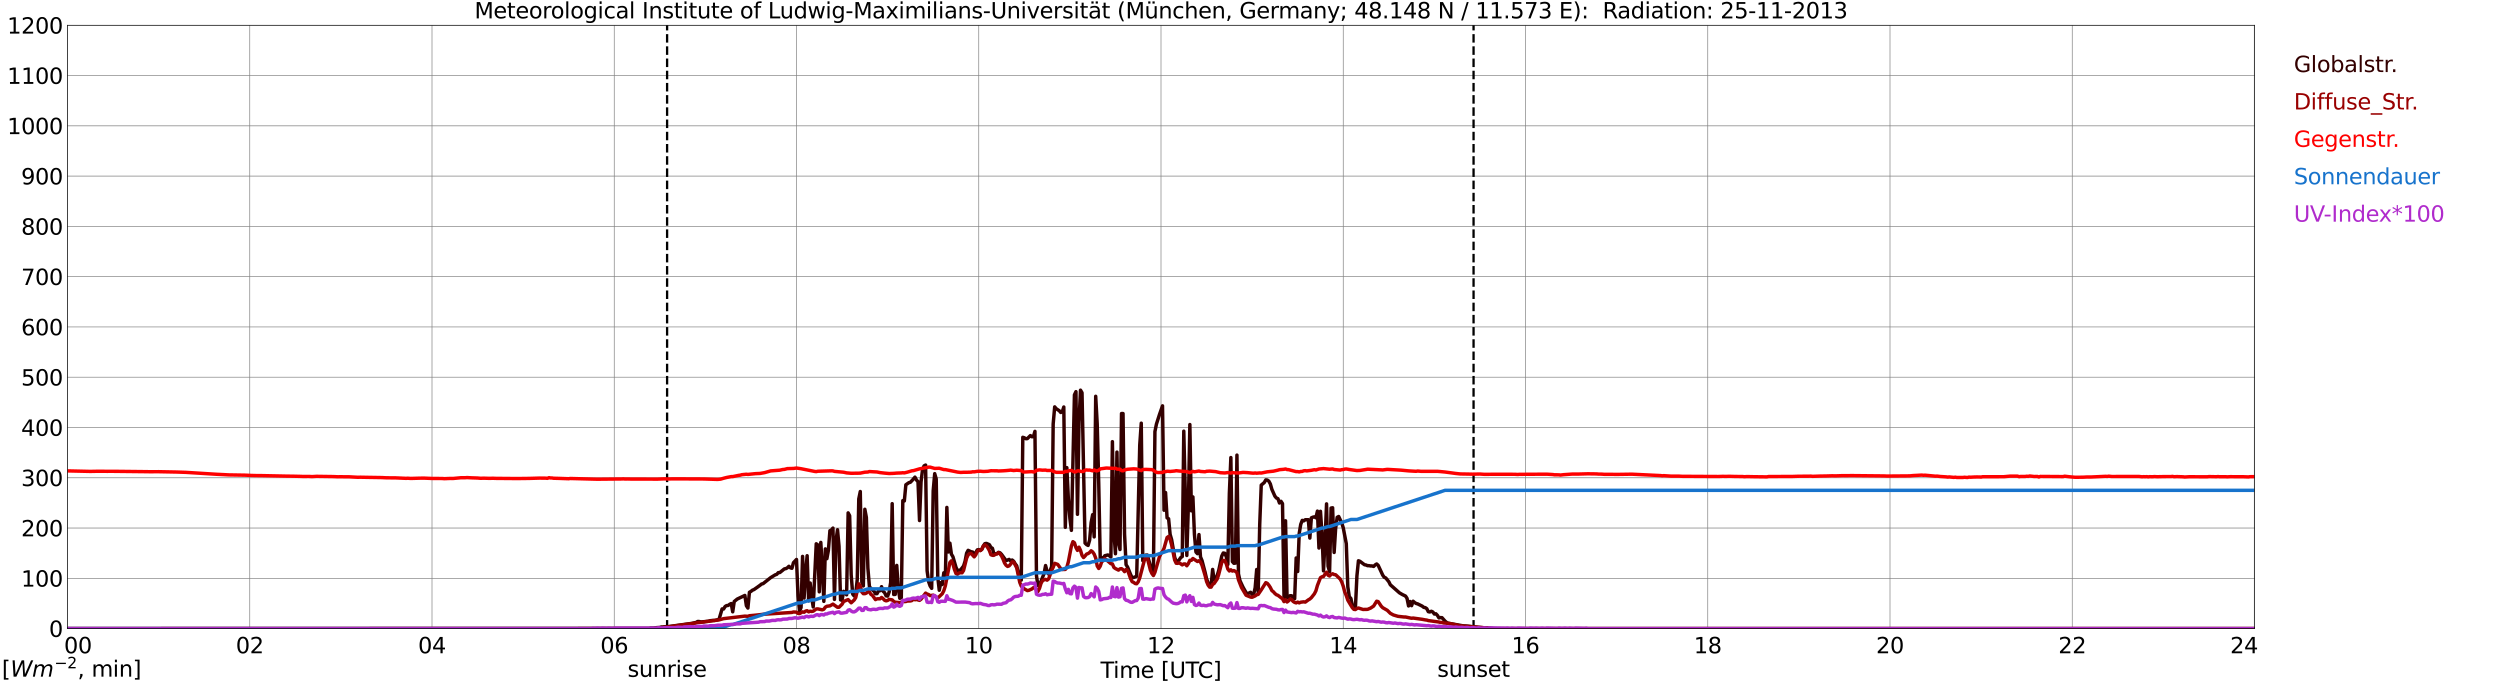 <?xml version="1.0" encoding="utf-8" standalone="no"?>
<!DOCTYPE svg PUBLIC "-//W3C//DTD SVG 1.1//EN"
  "http://www.w3.org/Graphics/SVG/1.1/DTD/svg11.dtd">
<svg xmlns:xlink="http://www.w3.org/1999/xlink" width="1085.4pt" height="296.64pt" viewBox="0 0 1085.4 296.64" xmlns="http://www.w3.org/2000/svg" version="1.1">
 <defs>
  <style type="text/css">*{stroke-linejoin: round; stroke-linecap: butt}</style>
 </defs>
 <g id="figure_1">
  <g id="patch_1">
   <path d="M 0 296.64 
L 1085.4 296.64 
L 1085.4 0 
L 0 0 
z
" style="fill: #ffffff"/>
  </g>
  <g id="axes_1">
   <g id="patch_2">
    <path d="M 29.306 272.909 
L 978.814 272.909 
L 978.814 10.976 
L 29.306 10.976 
z
" style="fill: #ffffff"/>
   </g>
   <g id="patch_3">
    <path d="M 978.814 272.909 
L 978.814 272.909 
L 978.814 10.976 
L 978.814 10.976 
z
" clip-path="url(#p40f41f8cf1)" style="fill: #d3d3d3; opacity: 0.25; stroke: #d3d3d3; stroke-linejoin: miter"/>
   </g>
   <g id="matplotlib.axis_1">
    <g id="xtick_1">
     <g id="line2d_1">
      <path d="M 29.306 272.909 
L 29.306 10.976 
" clip-path="url(#p40f41f8cf1)" style="fill: none; stroke: #808080; stroke-width: 0.3; stroke-linecap: square"/>
     </g>
     <g id="line2d_2"/>
     <g id="text_1">
      <!--    00 -->
      <g transform="translate(18.733 283.627) scale(0.095 -0.095)">
       <defs>
        <path id="DejaVuSans-20" transform="scale(0.016)"/>
        <path id="DejaVuSans-30" d="M 2034 4250 
Q 1547 4250 1301 3770 
Q 1056 3291 1056 2328 
Q 1056 1369 1301 889 
Q 1547 409 2034 409 
Q 2525 409 2770 889 
Q 3016 1369 3016 2328 
Q 3016 3291 2770 3770 
Q 2525 4250 2034 4250 
z
M 2034 4750 
Q 2819 4750 3233 4129 
Q 3647 3509 3647 2328 
Q 3647 1150 3233 529 
Q 2819 -91 2034 -91 
Q 1250 -91 836 529 
Q 422 1150 422 2328 
Q 422 3509 836 4129 
Q 1250 4750 2034 4750 
z
" transform="scale(0.016)"/>
       </defs>
       <use xlink:href="#DejaVuSans-20"/>
       <use xlink:href="#DejaVuSans-20" transform="translate(31.787 0)"/>
       <use xlink:href="#DejaVuSans-20" transform="translate(63.574 0)"/>
       <use xlink:href="#DejaVuSans-30" transform="translate(95.361 0)"/>
       <use xlink:href="#DejaVuSans-30" transform="translate(158.984 0)"/>
      </g>
     </g>
    </g>
    <g id="xtick_2">
     <g id="line2d_3">
      <path d="M 108.431 272.909 
L 108.431 10.976 
" clip-path="url(#p40f41f8cf1)" style="fill: none; stroke: #808080; stroke-width: 0.3; stroke-linecap: square"/>
     </g>
     <g id="line2d_4"/>
     <g id="text_2">
      <!-- 02 -->
      <g transform="translate(102.387 283.627) scale(0.095 -0.095)">
       <defs>
        <path id="DejaVuSans-32" d="M 1228 531 
L 3431 531 
L 3431 0 
L 469 0 
L 469 531 
Q 828 903 1448 1529 
Q 2069 2156 2228 2338 
Q 2531 2678 2651 2914 
Q 2772 3150 2772 3378 
Q 2772 3750 2511 3984 
Q 2250 4219 1831 4219 
Q 1534 4219 1204 4116 
Q 875 4013 500 3803 
L 500 4441 
Q 881 4594 1212 4672 
Q 1544 4750 1819 4750 
Q 2544 4750 2975 4387 
Q 3406 4025 3406 3419 
Q 3406 3131 3298 2873 
Q 3191 2616 2906 2266 
Q 2828 2175 2409 1742 
Q 1991 1309 1228 531 
z
" transform="scale(0.016)"/>
       </defs>
       <use xlink:href="#DejaVuSans-30"/>
       <use xlink:href="#DejaVuSans-32" transform="translate(63.623 0)"/>
      </g>
     </g>
    </g>
    <g id="xtick_3">
     <g id="line2d_5">
      <path d="M 187.557 272.909 
L 187.557 10.976 
" clip-path="url(#p40f41f8cf1)" style="fill: none; stroke: #808080; stroke-width: 0.3; stroke-linecap: square"/>
     </g>
     <g id="line2d_6"/>
     <g id="text_3">
      <!-- 04 -->
      <g transform="translate(181.513 283.627) scale(0.095 -0.095)">
       <defs>
        <path id="DejaVuSans-34" d="M 2419 4116 
L 825 1625 
L 2419 1625 
L 2419 4116 
z
M 2253 4666 
L 3047 4666 
L 3047 1625 
L 3713 1625 
L 3713 1100 
L 3047 1100 
L 3047 0 
L 2419 0 
L 2419 1100 
L 313 1100 
L 313 1709 
L 2253 4666 
z
" transform="scale(0.016)"/>
       </defs>
       <use xlink:href="#DejaVuSans-30"/>
       <use xlink:href="#DejaVuSans-34" transform="translate(63.623 0)"/>
      </g>
     </g>
    </g>
    <g id="xtick_4">
     <g id="line2d_7">
      <path d="M 266.683 272.909 
L 266.683 10.976 
" clip-path="url(#p40f41f8cf1)" style="fill: none; stroke: #808080; stroke-width: 0.3; stroke-linecap: square"/>
     </g>
     <g id="line2d_8"/>
     <g id="text_4">
      <!-- 06 -->
      <g transform="translate(260.638 283.627) scale(0.095 -0.095)">
       <defs>
        <path id="DejaVuSans-36" d="M 2113 2584 
Q 1688 2584 1439 2293 
Q 1191 2003 1191 1497 
Q 1191 994 1439 701 
Q 1688 409 2113 409 
Q 2538 409 2786 701 
Q 3034 994 3034 1497 
Q 3034 2003 2786 2293 
Q 2538 2584 2113 2584 
z
M 3366 4563 
L 3366 3988 
Q 3128 4100 2886 4159 
Q 2644 4219 2406 4219 
Q 1781 4219 1451 3797 
Q 1122 3375 1075 2522 
Q 1259 2794 1537 2939 
Q 1816 3084 2150 3084 
Q 2853 3084 3261 2657 
Q 3669 2231 3669 1497 
Q 3669 778 3244 343 
Q 2819 -91 2113 -91 
Q 1303 -91 875 529 
Q 447 1150 447 2328 
Q 447 3434 972 4092 
Q 1497 4750 2381 4750 
Q 2619 4750 2861 4703 
Q 3103 4656 3366 4563 
z
" transform="scale(0.016)"/>
       </defs>
       <use xlink:href="#DejaVuSans-30"/>
       <use xlink:href="#DejaVuSans-36" transform="translate(63.623 0)"/>
      </g>
     </g>
    </g>
    <g id="xtick_5">
     <g id="line2d_9">
      <path d="M 345.808 272.909 
L 345.808 10.976 
" clip-path="url(#p40f41f8cf1)" style="fill: none; stroke: #808080; stroke-width: 0.3; stroke-linecap: square"/>
     </g>
     <g id="line2d_10"/>
     <g id="text_5">
      <!-- 08 -->
      <g transform="translate(339.764 283.627) scale(0.095 -0.095)">
       <defs>
        <path id="DejaVuSans-38" d="M 2034 2216 
Q 1584 2216 1326 1975 
Q 1069 1734 1069 1313 
Q 1069 891 1326 650 
Q 1584 409 2034 409 
Q 2484 409 2743 651 
Q 3003 894 3003 1313 
Q 3003 1734 2745 1975 
Q 2488 2216 2034 2216 
z
M 1403 2484 
Q 997 2584 770 2862 
Q 544 3141 544 3541 
Q 544 4100 942 4425 
Q 1341 4750 2034 4750 
Q 2731 4750 3128 4425 
Q 3525 4100 3525 3541 
Q 3525 3141 3298 2862 
Q 3072 2584 2669 2484 
Q 3125 2378 3379 2068 
Q 3634 1759 3634 1313 
Q 3634 634 3220 271 
Q 2806 -91 2034 -91 
Q 1263 -91 848 271 
Q 434 634 434 1313 
Q 434 1759 690 2068 
Q 947 2378 1403 2484 
z
M 1172 3481 
Q 1172 3119 1398 2916 
Q 1625 2713 2034 2713 
Q 2441 2713 2670 2916 
Q 2900 3119 2900 3481 
Q 2900 3844 2670 4047 
Q 2441 4250 2034 4250 
Q 1625 4250 1398 4047 
Q 1172 3844 1172 3481 
z
" transform="scale(0.016)"/>
       </defs>
       <use xlink:href="#DejaVuSans-30"/>
       <use xlink:href="#DejaVuSans-38" transform="translate(63.623 0)"/>
      </g>
     </g>
    </g>
    <g id="xtick_6">
     <g id="line2d_11">
      <path d="M 424.934 272.909 
L 424.934 10.976 
" clip-path="url(#p40f41f8cf1)" style="fill: none; stroke: #808080; stroke-width: 0.3; stroke-linecap: square"/>
     </g>
     <g id="line2d_12"/>
     <g id="text_6">
      <!-- 10 -->
      <g transform="translate(418.89 283.627) scale(0.095 -0.095)">
       <defs>
        <path id="DejaVuSans-31" d="M 794 531 
L 1825 531 
L 1825 4091 
L 703 3866 
L 703 4441 
L 1819 4666 
L 2450 4666 
L 2450 531 
L 3481 531 
L 3481 0 
L 794 0 
L 794 531 
z
" transform="scale(0.016)"/>
       </defs>
       <use xlink:href="#DejaVuSans-31"/>
       <use xlink:href="#DejaVuSans-30" transform="translate(63.623 0)"/>
      </g>
     </g>
    </g>
    <g id="xtick_7">
     <g id="line2d_13">
      <path d="M 504.06 272.909 
L 504.06 10.976 
" clip-path="url(#p40f41f8cf1)" style="fill: none; stroke: #808080; stroke-width: 0.3; stroke-linecap: square"/>
     </g>
     <g id="line2d_14"/>
     <g id="text_7">
      <!-- 12 -->
      <g transform="translate(498.015 283.627) scale(0.095 -0.095)">
       <use xlink:href="#DejaVuSans-31"/>
       <use xlink:href="#DejaVuSans-32" transform="translate(63.623 0)"/>
      </g>
     </g>
    </g>
    <g id="xtick_8">
     <g id="line2d_15">
      <path d="M 583.185 272.909 
L 583.185 10.976 
" clip-path="url(#p40f41f8cf1)" style="fill: none; stroke: #808080; stroke-width: 0.3; stroke-linecap: square"/>
     </g>
     <g id="line2d_16"/>
     <g id="text_8">
      <!-- 14 -->
      <g transform="translate(577.141 283.627) scale(0.095 -0.095)">
       <use xlink:href="#DejaVuSans-31"/>
       <use xlink:href="#DejaVuSans-34" transform="translate(63.623 0)"/>
      </g>
     </g>
    </g>
    <g id="xtick_9">
     <g id="line2d_17">
      <path d="M 662.311 272.909 
L 662.311 10.976 
" clip-path="url(#p40f41f8cf1)" style="fill: none; stroke: #808080; stroke-width: 0.3; stroke-linecap: square"/>
     </g>
     <g id="line2d_18"/>
     <g id="text_9">
      <!-- 16 -->
      <g transform="translate(656.267 283.627) scale(0.095 -0.095)">
       <use xlink:href="#DejaVuSans-31"/>
       <use xlink:href="#DejaVuSans-36" transform="translate(63.623 0)"/>
      </g>
     </g>
    </g>
    <g id="xtick_10">
     <g id="line2d_19">
      <path d="M 741.437 272.909 
L 741.437 10.976 
" clip-path="url(#p40f41f8cf1)" style="fill: none; stroke: #808080; stroke-width: 0.3; stroke-linecap: square"/>
     </g>
     <g id="line2d_20"/>
     <g id="text_10">
      <!-- 18 -->
      <g transform="translate(735.392 283.627) scale(0.095 -0.095)">
       <use xlink:href="#DejaVuSans-31"/>
       <use xlink:href="#DejaVuSans-38" transform="translate(63.623 0)"/>
      </g>
     </g>
    </g>
    <g id="xtick_11">
     <g id="line2d_21">
      <path d="M 820.562 272.909 
L 820.562 10.976 
" clip-path="url(#p40f41f8cf1)" style="fill: none; stroke: #808080; stroke-width: 0.3; stroke-linecap: square"/>
     </g>
     <g id="line2d_22"/>
     <g id="text_11">
      <!-- 20 -->
      <g transform="translate(814.518 283.627) scale(0.095 -0.095)">
       <use xlink:href="#DejaVuSans-32"/>
       <use xlink:href="#DejaVuSans-30" transform="translate(63.623 0)"/>
      </g>
     </g>
    </g>
    <g id="xtick_12">
     <g id="line2d_23">
      <path d="M 899.688 272.909 
L 899.688 10.976 
" clip-path="url(#p40f41f8cf1)" style="fill: none; stroke: #808080; stroke-width: 0.3; stroke-linecap: square"/>
     </g>
     <g id="line2d_24"/>
     <g id="text_12">
      <!-- 22 -->
      <g transform="translate(893.644 283.627) scale(0.095 -0.095)">
       <use xlink:href="#DejaVuSans-32"/>
       <use xlink:href="#DejaVuSans-32" transform="translate(63.623 0)"/>
      </g>
     </g>
    </g>
    <g id="xtick_13">
     <g id="line2d_25">
      <path d="M 978.814 272.909 
L 978.814 10.976 
" clip-path="url(#p40f41f8cf1)" style="fill: none; stroke: #808080; stroke-width: 0.3; stroke-linecap: square"/>
     </g>
     <g id="line2d_26"/>
     <g id="text_13">
      <!-- 24    -->
      <g transform="translate(968.241 283.627) scale(0.095 -0.095)">
       <use xlink:href="#DejaVuSans-32"/>
       <use xlink:href="#DejaVuSans-34" transform="translate(63.623 0)"/>
       <use xlink:href="#DejaVuSans-20" transform="translate(127.246 0)"/>
       <use xlink:href="#DejaVuSans-20" transform="translate(159.033 0)"/>
       <use xlink:href="#DejaVuSans-20" transform="translate(190.82 0)"/>
      </g>
     </g>
    </g>
    <g id="text_14">
     <!-- Time [UTC] -->
     <g transform="translate(477.806 294.322) scale(0.095 -0.095)">
      <defs>
       <path id="DejaVuSans-54" d="M -19 4666 
L 3928 4666 
L 3928 4134 
L 2272 4134 
L 2272 0 
L 1638 0 
L 1638 4134 
L -19 4134 
L -19 4666 
z
" transform="scale(0.016)"/>
       <path id="DejaVuSans-69" d="M 603 3500 
L 1178 3500 
L 1178 0 
L 603 0 
L 603 3500 
z
M 603 4863 
L 1178 4863 
L 1178 4134 
L 603 4134 
L 603 4863 
z
" transform="scale(0.016)"/>
       <path id="DejaVuSans-6d" d="M 3328 2828 
Q 3544 3216 3844 3400 
Q 4144 3584 4550 3584 
Q 5097 3584 5394 3201 
Q 5691 2819 5691 2113 
L 5691 0 
L 5113 0 
L 5113 2094 
Q 5113 2597 4934 2840 
Q 4756 3084 4391 3084 
Q 3944 3084 3684 2787 
Q 3425 2491 3425 1978 
L 3425 0 
L 2847 0 
L 2847 2094 
Q 2847 2600 2669 2842 
Q 2491 3084 2119 3084 
Q 1678 3084 1418 2786 
Q 1159 2488 1159 1978 
L 1159 0 
L 581 0 
L 581 3500 
L 1159 3500 
L 1159 2956 
Q 1356 3278 1631 3431 
Q 1906 3584 2284 3584 
Q 2666 3584 2933 3390 
Q 3200 3197 3328 2828 
z
" transform="scale(0.016)"/>
       <path id="DejaVuSans-65" d="M 3597 1894 
L 3597 1613 
L 953 1613 
Q 991 1019 1311 708 
Q 1631 397 2203 397 
Q 2534 397 2845 478 
Q 3156 559 3463 722 
L 3463 178 
Q 3153 47 2828 -22 
Q 2503 -91 2169 -91 
Q 1331 -91 842 396 
Q 353 884 353 1716 
Q 353 2575 817 3079 
Q 1281 3584 2069 3584 
Q 2775 3584 3186 3129 
Q 3597 2675 3597 1894 
z
M 3022 2063 
Q 3016 2534 2758 2815 
Q 2500 3097 2075 3097 
Q 1594 3097 1305 2825 
Q 1016 2553 972 2059 
L 3022 2063 
z
" transform="scale(0.016)"/>
       <path id="DejaVuSans-5b" d="M 550 4863 
L 1875 4863 
L 1875 4416 
L 1125 4416 
L 1125 -397 
L 1875 -397 
L 1875 -844 
L 550 -844 
L 550 4863 
z
" transform="scale(0.016)"/>
       <path id="DejaVuSans-55" d="M 556 4666 
L 1191 4666 
L 1191 1831 
Q 1191 1081 1462 751 
Q 1734 422 2344 422 
Q 2950 422 3222 751 
Q 3494 1081 3494 1831 
L 3494 4666 
L 4128 4666 
L 4128 1753 
Q 4128 841 3676 375 
Q 3225 -91 2344 -91 
Q 1459 -91 1007 375 
Q 556 841 556 1753 
L 556 4666 
z
" transform="scale(0.016)"/>
       <path id="DejaVuSans-43" d="M 4122 4306 
L 4122 3641 
Q 3803 3938 3442 4084 
Q 3081 4231 2675 4231 
Q 1875 4231 1450 3742 
Q 1025 3253 1025 2328 
Q 1025 1406 1450 917 
Q 1875 428 2675 428 
Q 3081 428 3442 575 
Q 3803 722 4122 1019 
L 4122 359 
Q 3791 134 3420 21 
Q 3050 -91 2638 -91 
Q 1578 -91 968 557 
Q 359 1206 359 2328 
Q 359 3453 968 4101 
Q 1578 4750 2638 4750 
Q 3056 4750 3426 4639 
Q 3797 4528 4122 4306 
z
" transform="scale(0.016)"/>
       <path id="DejaVuSans-5d" d="M 1947 4863 
L 1947 -844 
L 622 -844 
L 622 -397 
L 1369 -397 
L 1369 4416 
L 622 4416 
L 622 4863 
L 1947 4863 
z
" transform="scale(0.016)"/>
      </defs>
      <use xlink:href="#DejaVuSans-54"/>
      <use xlink:href="#DejaVuSans-69" transform="translate(57.959 0)"/>
      <use xlink:href="#DejaVuSans-6d" transform="translate(85.742 0)"/>
      <use xlink:href="#DejaVuSans-65" transform="translate(183.154 0)"/>
      <use xlink:href="#DejaVuSans-20" transform="translate(244.678 0)"/>
      <use xlink:href="#DejaVuSans-5b" transform="translate(276.465 0)"/>
      <use xlink:href="#DejaVuSans-55" transform="translate(315.479 0)"/>
      <use xlink:href="#DejaVuSans-54" transform="translate(388.672 0)"/>
      <use xlink:href="#DejaVuSans-43" transform="translate(443.881 0)"/>
      <use xlink:href="#DejaVuSans-5d" transform="translate(513.705 0)"/>
     </g>
    </g>
   </g>
   <g id="matplotlib.axis_2">
    <g id="ytick_1">
     <g id="line2d_27">
      <path d="M 29.306 272.909 
L 978.814 272.909 
" clip-path="url(#p40f41f8cf1)" style="fill: none; stroke: #808080; stroke-width: 0.3; stroke-linecap: square"/>
     </g>
     <g id="line2d_28"/>
     <g id="text_15">
      <!-- 0 -->
      <g transform="translate(21.261 276.518) scale(0.095 -0.095)">
       <use xlink:href="#DejaVuSans-30"/>
      </g>
     </g>
    </g>
    <g id="ytick_2">
     <g id="line2d_29">
      <path d="M 29.306 251.081 
L 978.814 251.081 
" clip-path="url(#p40f41f8cf1)" style="fill: none; stroke: #808080; stroke-width: 0.3; stroke-linecap: square"/>
     </g>
     <g id="line2d_30"/>
     <g id="text_16">
      <!-- 100 -->
      <g transform="translate(9.173 254.69) scale(0.095 -0.095)">
       <use xlink:href="#DejaVuSans-31"/>
       <use xlink:href="#DejaVuSans-30" transform="translate(63.623 0)"/>
       <use xlink:href="#DejaVuSans-30" transform="translate(127.246 0)"/>
      </g>
     </g>
    </g>
    <g id="ytick_3">
     <g id="line2d_31">
      <path d="M 29.306 229.253 
L 978.814 229.253 
" clip-path="url(#p40f41f8cf1)" style="fill: none; stroke: #808080; stroke-width: 0.3; stroke-linecap: square"/>
     </g>
     <g id="line2d_32"/>
     <g id="text_17">
      <!-- 200 -->
      <g transform="translate(9.173 232.863) scale(0.095 -0.095)">
       <use xlink:href="#DejaVuSans-32"/>
       <use xlink:href="#DejaVuSans-30" transform="translate(63.623 0)"/>
       <use xlink:href="#DejaVuSans-30" transform="translate(127.246 0)"/>
      </g>
     </g>
    </g>
    <g id="ytick_4">
     <g id="line2d_33">
      <path d="M 29.306 207.426 
L 978.814 207.426 
" clip-path="url(#p40f41f8cf1)" style="fill: none; stroke: #808080; stroke-width: 0.3; stroke-linecap: square"/>
     </g>
     <g id="line2d_34"/>
     <g id="text_18">
      <!-- 300 -->
      <g transform="translate(9.173 211.035) scale(0.095 -0.095)">
       <defs>
        <path id="DejaVuSans-33" d="M 2597 2516 
Q 3050 2419 3304 2112 
Q 3559 1806 3559 1356 
Q 3559 666 3084 287 
Q 2609 -91 1734 -91 
Q 1441 -91 1130 -33 
Q 819 25 488 141 
L 488 750 
Q 750 597 1062 519 
Q 1375 441 1716 441 
Q 2309 441 2620 675 
Q 2931 909 2931 1356 
Q 2931 1769 2642 2001 
Q 2353 2234 1838 2234 
L 1294 2234 
L 1294 2753 
L 1863 2753 
Q 2328 2753 2575 2939 
Q 2822 3125 2822 3475 
Q 2822 3834 2567 4026 
Q 2313 4219 1838 4219 
Q 1578 4219 1281 4162 
Q 984 4106 628 3988 
L 628 4550 
Q 988 4650 1302 4700 
Q 1616 4750 1894 4750 
Q 2613 4750 3031 4423 
Q 3450 4097 3450 3541 
Q 3450 3153 3228 2886 
Q 3006 2619 2597 2516 
z
" transform="scale(0.016)"/>
       </defs>
       <use xlink:href="#DejaVuSans-33"/>
       <use xlink:href="#DejaVuSans-30" transform="translate(63.623 0)"/>
       <use xlink:href="#DejaVuSans-30" transform="translate(127.246 0)"/>
      </g>
     </g>
    </g>
    <g id="ytick_5">
     <g id="line2d_35">
      <path d="M 29.306 185.598 
L 978.814 185.598 
" clip-path="url(#p40f41f8cf1)" style="fill: none; stroke: #808080; stroke-width: 0.3; stroke-linecap: square"/>
     </g>
     <g id="line2d_36"/>
     <g id="text_19">
      <!-- 400 -->
      <g transform="translate(9.173 189.207) scale(0.095 -0.095)">
       <use xlink:href="#DejaVuSans-34"/>
       <use xlink:href="#DejaVuSans-30" transform="translate(63.623 0)"/>
       <use xlink:href="#DejaVuSans-30" transform="translate(127.246 0)"/>
      </g>
     </g>
    </g>
    <g id="ytick_6">
     <g id="line2d_37">
      <path d="M 29.306 163.77 
L 978.814 163.77 
" clip-path="url(#p40f41f8cf1)" style="fill: none; stroke: #808080; stroke-width: 0.3; stroke-linecap: square"/>
     </g>
     <g id="line2d_38"/>
     <g id="text_20">
      <!-- 500 -->
      <g transform="translate(9.173 167.379) scale(0.095 -0.095)">
       <defs>
        <path id="DejaVuSans-35" d="M 691 4666 
L 3169 4666 
L 3169 4134 
L 1269 4134 
L 1269 2991 
Q 1406 3038 1543 3061 
Q 1681 3084 1819 3084 
Q 2600 3084 3056 2656 
Q 3513 2228 3513 1497 
Q 3513 744 3044 326 
Q 2575 -91 1722 -91 
Q 1428 -91 1123 -41 
Q 819 9 494 109 
L 494 744 
Q 775 591 1075 516 
Q 1375 441 1709 441 
Q 2250 441 2565 725 
Q 2881 1009 2881 1497 
Q 2881 1984 2565 2268 
Q 2250 2553 1709 2553 
Q 1456 2553 1204 2497 
Q 953 2441 691 2322 
L 691 4666 
z
" transform="scale(0.016)"/>
       </defs>
       <use xlink:href="#DejaVuSans-35"/>
       <use xlink:href="#DejaVuSans-30" transform="translate(63.623 0)"/>
       <use xlink:href="#DejaVuSans-30" transform="translate(127.246 0)"/>
      </g>
     </g>
    </g>
    <g id="ytick_7">
     <g id="line2d_39">
      <path d="M 29.306 141.942 
L 978.814 141.942 
" clip-path="url(#p40f41f8cf1)" style="fill: none; stroke: #808080; stroke-width: 0.3; stroke-linecap: square"/>
     </g>
     <g id="line2d_40"/>
     <g id="text_21">
      <!-- 600 -->
      <g transform="translate(9.173 145.551) scale(0.095 -0.095)">
       <use xlink:href="#DejaVuSans-36"/>
       <use xlink:href="#DejaVuSans-30" transform="translate(63.623 0)"/>
       <use xlink:href="#DejaVuSans-30" transform="translate(127.246 0)"/>
      </g>
     </g>
    </g>
    <g id="ytick_8">
     <g id="line2d_41">
      <path d="M 29.306 120.114 
L 978.814 120.114 
" clip-path="url(#p40f41f8cf1)" style="fill: none; stroke: #808080; stroke-width: 0.3; stroke-linecap: square"/>
     </g>
     <g id="line2d_42"/>
     <g id="text_22">
      <!-- 700 -->
      <g transform="translate(9.173 123.724) scale(0.095 -0.095)">
       <defs>
        <path id="DejaVuSans-37" d="M 525 4666 
L 3525 4666 
L 3525 4397 
L 1831 0 
L 1172 0 
L 2766 4134 
L 525 4134 
L 525 4666 
z
" transform="scale(0.016)"/>
       </defs>
       <use xlink:href="#DejaVuSans-37"/>
       <use xlink:href="#DejaVuSans-30" transform="translate(63.623 0)"/>
       <use xlink:href="#DejaVuSans-30" transform="translate(127.246 0)"/>
      </g>
     </g>
    </g>
    <g id="ytick_9">
     <g id="line2d_43">
      <path d="M 29.306 98.287 
L 978.814 98.287 
" clip-path="url(#p40f41f8cf1)" style="fill: none; stroke: #808080; stroke-width: 0.3; stroke-linecap: square"/>
     </g>
     <g id="line2d_44"/>
     <g id="text_23">
      <!-- 800 -->
      <g transform="translate(9.173 101.896) scale(0.095 -0.095)">
       <use xlink:href="#DejaVuSans-38"/>
       <use xlink:href="#DejaVuSans-30" transform="translate(63.623 0)"/>
       <use xlink:href="#DejaVuSans-30" transform="translate(127.246 0)"/>
      </g>
     </g>
    </g>
    <g id="ytick_10">
     <g id="line2d_45">
      <path d="M 29.306 76.459 
L 978.814 76.459 
" clip-path="url(#p40f41f8cf1)" style="fill: none; stroke: #808080; stroke-width: 0.3; stroke-linecap: square"/>
     </g>
     <g id="line2d_46"/>
     <g id="text_24">
      <!-- 900 -->
      <g transform="translate(9.173 80.068) scale(0.095 -0.095)">
       <defs>
        <path id="DejaVuSans-39" d="M 703 97 
L 703 672 
Q 941 559 1184 500 
Q 1428 441 1663 441 
Q 2288 441 2617 861 
Q 2947 1281 2994 2138 
Q 2813 1869 2534 1725 
Q 2256 1581 1919 1581 
Q 1219 1581 811 2004 
Q 403 2428 403 3163 
Q 403 3881 828 4315 
Q 1253 4750 1959 4750 
Q 2769 4750 3195 4129 
Q 3622 3509 3622 2328 
Q 3622 1225 3098 567 
Q 2575 -91 1691 -91 
Q 1453 -91 1209 -44 
Q 966 3 703 97 
z
M 1959 2075 
Q 2384 2075 2632 2365 
Q 2881 2656 2881 3163 
Q 2881 3666 2632 3958 
Q 2384 4250 1959 4250 
Q 1534 4250 1286 3958 
Q 1038 3666 1038 3163 
Q 1038 2656 1286 2365 
Q 1534 2075 1959 2075 
z
" transform="scale(0.016)"/>
       </defs>
       <use xlink:href="#DejaVuSans-39"/>
       <use xlink:href="#DejaVuSans-30" transform="translate(63.623 0)"/>
       <use xlink:href="#DejaVuSans-30" transform="translate(127.246 0)"/>
      </g>
     </g>
    </g>
    <g id="ytick_11">
     <g id="line2d_47">
      <path d="M 29.306 54.631 
L 978.814 54.631 
" clip-path="url(#p40f41f8cf1)" style="fill: none; stroke: #808080; stroke-width: 0.3; stroke-linecap: square"/>
     </g>
     <g id="line2d_48"/>
     <g id="text_25">
      <!-- 1000 -->
      <g transform="translate(3.128 58.24) scale(0.095 -0.095)">
       <use xlink:href="#DejaVuSans-31"/>
       <use xlink:href="#DejaVuSans-30" transform="translate(63.623 0)"/>
       <use xlink:href="#DejaVuSans-30" transform="translate(127.246 0)"/>
       <use xlink:href="#DejaVuSans-30" transform="translate(190.869 0)"/>
      </g>
     </g>
    </g>
    <g id="ytick_12">
     <g id="line2d_49">
      <path d="M 29.306 32.803 
L 978.814 32.803 
" clip-path="url(#p40f41f8cf1)" style="fill: none; stroke: #808080; stroke-width: 0.3; stroke-linecap: square"/>
     </g>
     <g id="line2d_50"/>
     <g id="text_26">
      <!-- 1100 -->
      <g transform="translate(3.128 36.413) scale(0.095 -0.095)">
       <use xlink:href="#DejaVuSans-31"/>
       <use xlink:href="#DejaVuSans-31" transform="translate(63.623 0)"/>
       <use xlink:href="#DejaVuSans-30" transform="translate(127.246 0)"/>
       <use xlink:href="#DejaVuSans-30" transform="translate(190.869 0)"/>
      </g>
     </g>
    </g>
    <g id="ytick_13">
     <g id="line2d_51">
      <path d="M 29.306 10.976 
L 978.814 10.976 
" clip-path="url(#p40f41f8cf1)" style="fill: none; stroke: #808080; stroke-width: 0.3; stroke-linecap: square"/>
     </g>
     <g id="line2d_52"/>
     <g id="text_27">
      <!-- 1200 -->
      <g transform="translate(3.128 14.585) scale(0.095 -0.095)">
       <use xlink:href="#DejaVuSans-31"/>
       <use xlink:href="#DejaVuSans-32" transform="translate(63.623 0)"/>
       <use xlink:href="#DejaVuSans-30" transform="translate(127.246 0)"/>
       <use xlink:href="#DejaVuSans-30" transform="translate(190.869 0)"/>
      </g>
     </g>
    </g>
   </g>
   <g id="line2d_53">
    <path d="M 289.629 272.909 
L 289.629 10.976 
" clip-path="url(#p40f41f8cf1)" style="fill: none; stroke-dasharray: 3.7,1.6; stroke-dashoffset: 0; stroke: #000000"/>
   </g>
   <g id="line2d_54">
    <path d="M 639.76 272.909 
L 639.76 10.976 
" clip-path="url(#p40f41f8cf1)" style="fill: none; stroke-dasharray: 3.7,1.6; stroke-dashoffset: 0; stroke: #000000"/>
   </g>
   <g id="line2d_55">
    <path d="M 29.306 272.909 
L 281.849 272.909 
L 282.508 272.697 
L 283.827 272.697 
L 285.145 272.49 
L 286.464 272.402 
L 287.124 272.223 
L 287.783 272.223 
L 288.442 272.106 
L 290.42 272.016 
L 300.311 270.654 
L 302.289 270.211 
L 302.949 269.796 
L 303.608 269.855 
L 304.267 270.032 
L 307.564 269.737 
L 308.224 269.499 
L 309.543 269.351 
L 310.202 269.381 
L 310.861 269.261 
L 312.18 268.877 
L 313.499 264.376 
L 314.158 264.405 
L 314.818 263.309 
L 315.477 262.925 
L 316.136 262.866 
L 316.796 262.362 
L 317.455 262.036 
L 318.114 265.621 
L 318.774 261.148 
L 320.093 260.081 
L 323.39 258.511 
L 324.049 262.984 
L 324.708 263.99 
L 325.368 257.149 
L 326.027 256.765 
L 326.686 256.23 
L 327.346 255.964 
L 328.665 255.047 
L 329.983 254.098 
L 330.643 253.565 
L 331.302 253.388 
L 334.599 250.782 
L 336.577 249.566 
L 337.236 249.359 
L 337.896 248.619 
L 338.555 248.59 
L 340.533 246.991 
L 341.193 246.873 
L 341.852 246.517 
L 342.512 245.864 
L 343.171 246.545 
L 343.83 246.724 
L 344.49 244.295 
L 345.808 242.902 
L 346.468 258.719 
L 347.127 265.352 
L 347.787 263.783 
L 348.446 241.571 
L 349.105 259.666 
L 349.765 248.412 
L 350.424 241.274 
L 351.083 260.821 
L 351.743 253.122 
L 352.402 259.579 
L 353.062 263.516 
L 354.38 236.092 
L 355.04 236.566 
L 355.699 256.942 
L 356.359 235.498 
L 357.018 246.251 
L 357.677 261.089 
L 358.337 238.312 
L 358.996 242.549 
L 359.655 238.934 
L 360.315 230.406 
L 360.974 230.078 
L 361.634 229.279 
L 362.293 260.229 
L 362.952 234.73 
L 363.612 229.991 
L 364.271 237.129 
L 364.93 260.436 
L 365.59 260.613 
L 366.249 256.734 
L 366.909 257.267 
L 367.568 258.245 
L 368.227 222.674 
L 368.887 223.919 
L 369.546 249.566 
L 370.206 257.948 
L 370.865 258.749 
L 371.524 257.8 
L 372.184 251.55 
L 372.843 216.632 
L 373.502 213.404 
L 374.162 252.736 
L 374.821 254.394 
L 375.481 221.105 
L 376.14 224.659 
L 376.799 246.606 
L 377.459 254.602 
L 378.118 255.549 
L 379.437 256.675 
L 380.096 257.741 
L 380.756 257.741 
L 381.415 256.527 
L 382.074 256.468 
L 382.734 254.72 
L 383.393 256.704 
L 384.053 257.298 
L 384.712 258.688 
L 385.371 258.808 
L 386.031 257.06 
L 386.69 252.884 
L 387.349 218.676 
L 388.009 258.096 
L 388.668 258.068 
L 389.328 245.48 
L 389.987 255.372 
L 390.646 259.755 
L 391.306 259.489 
L 391.965 217.344 
L 392.624 217.492 
L 393.284 210.473 
L 394.603 209.554 
L 395.262 209.377 
L 396.581 207.956 
L 397.24 207.155 
L 397.899 208.399 
L 398.559 209.111 
L 399.218 225.992 
L 399.878 209.198 
L 400.537 203.868 
L 401.196 202.268 
L 401.856 201.914 
L 402.515 247.82 
L 403.175 252.559 
L 403.834 254.425 
L 404.493 255.431 
L 405.153 213.138 
L 405.812 205.644 
L 406.471 207.956 
L 407.131 250.544 
L 407.79 256.261 
L 408.45 252.974 
L 409.109 253.772 
L 409.768 248.678 
L 410.428 251.138 
L 411.087 220.306 
L 411.746 239.645 
L 412.406 235.826 
L 413.065 240.593 
L 413.725 241.719 
L 415.043 246.279 
L 415.703 247.761 
L 417.022 247.464 
L 418.34 245.746 
L 419 243.673 
L 419.659 240.178 
L 420.318 238.934 
L 421.637 239.556 
L 422.297 239.674 
L 422.956 240.593 
L 423.615 240.03 
L 424.275 238.757 
L 424.934 238.609 
L 425.593 238.993 
L 426.253 238.55 
L 426.912 237.068 
L 427.572 236.061 
L 428.231 235.913 
L 429.55 236.476 
L 430.209 237.661 
L 430.869 238.046 
L 431.528 240.503 
L 432.847 240.357 
L 433.506 239.794 
L 434.165 240.001 
L 434.825 240.682 
L 436.803 243.406 
L 438.122 242.874 
L 438.781 243.555 
L 439.44 243.14 
L 440.1 243.673 
L 440.759 244.799 
L 441.419 245.657 
L 442.078 248.529 
L 442.737 250.9 
L 443.397 251.847 
L 444.056 189.859 
L 444.716 190.066 
L 445.375 190.481 
L 446.034 190.422 
L 447.353 189.119 
L 448.012 189.623 
L 448.672 189.564 
L 449.331 187.283 
L 449.991 249.981 
L 450.65 254.277 
L 451.309 254.039 
L 453.287 249.034 
L 453.947 245.539 
L 454.606 248.056 
L 455.266 249.241 
L 455.925 247.82 
L 456.584 245.954 
L 457.244 184.083 
L 457.903 176.651 
L 458.563 177.449 
L 459.881 178.309 
L 460.541 179.078 
L 461.2 178.753 
L 461.859 176.709 
L 462.519 228.954 
L 463.178 203.038 
L 463.838 216.574 
L 464.497 225.014 
L 465.156 230.257 
L 466.475 171.438 
L 467.134 170.045 
L 467.794 223.296 
L 468.453 183.136 
L 469.113 169.393 
L 469.772 170.519 
L 471.091 235.795 
L 471.75 236.448 
L 472.409 236.801 
L 473.069 234.523 
L 473.728 226.909 
L 474.388 223.445 
L 475.047 233.099 
L 475.706 172.06 
L 476.366 184.113 
L 477.025 209.82 
L 477.685 242.666 
L 478.344 242.103 
L 479.003 242.311 
L 479.663 241.274 
L 480.981 240.949 
L 481.641 241.304 
L 482.3 241.837 
L 482.96 191.755 
L 483.619 231.115 
L 484.278 240.416 
L 484.938 196.287 
L 485.597 235.439 
L 486.256 238.578 
L 486.916 179.551 
L 487.575 179.551 
L 488.235 231.886 
L 488.894 245.183 
L 489.553 246.192 
L 490.872 249.479 
L 491.532 250.81 
L 492.191 250.723 
L 493.51 250.188 
L 494.828 193.205 
L 495.488 183.729 
L 496.147 243.406 
L 496.807 242.666 
L 497.466 241.008 
L 498.125 240.977 
L 499.444 245.628 
L 500.103 248.204 
L 500.763 248.442 
L 501.422 187.37 
L 502.082 184.113 
L 503.4 179.966 
L 504.719 176.205 
L 505.379 221.52 
L 506.038 213.849 
L 506.697 224.838 
L 507.357 225.222 
L 508.016 232.004 
L 508.675 234.285 
L 509.994 241.926 
L 510.654 243.762 
L 511.313 243.762 
L 511.972 243.022 
L 512.632 242.075 
L 513.291 241.63 
L 513.95 187.193 
L 515.269 241.156 
L 515.929 219.891 
L 516.588 184.321 
L 517.247 221.786 
L 517.907 215.744 
L 518.566 231.916 
L 519.226 239.674 
L 519.885 240.385 
L 520.544 232.093 
L 521.204 241.778 
L 521.863 243.378 
L 523.182 248.412 
L 523.841 251.284 
L 524.501 253.032 
L 525.16 254.128 
L 525.819 254.157 
L 526.479 247.226 
L 527.138 251.819 
L 527.797 251.284 
L 528.457 249.863 
L 529.116 247.702 
L 530.435 241.453 
L 531.094 240.089 
L 531.754 240.209 
L 532.413 241.719 
L 533.073 245.065 
L 533.732 214.293 
L 534.391 198.655 
L 535.051 243.821 
L 535.71 244.561 
L 536.369 244.474 
L 537.029 197.59 
L 537.688 249.151 
L 538.348 252.113 
L 539.666 254.927 
L 540.985 257.267 
L 541.644 257.8 
L 542.963 257.149 
L 543.623 258.068 
L 544.282 258.127 
L 544.941 255.165 
L 545.601 247.257 
L 546.26 257.208 
L 546.919 227.679 
L 547.579 210.621 
L 548.898 209.495 
L 549.557 208.34 
L 550.216 208.43 
L 550.876 208.903 
L 551.535 210.117 
L 552.195 212.457 
L 553.513 215.419 
L 554.173 216.218 
L 554.832 216.515 
L 555.491 218.381 
L 556.151 217.641 
L 556.81 218.647 
L 557.47 259.607 
L 558.129 226.11 
L 558.788 259.607 
L 559.448 259.4 
L 560.107 258.629 
L 560.766 258.66 
L 561.426 259.517 
L 562.085 259.932 
L 562.745 242.252 
L 563.404 248.117 
L 564.063 231.619 
L 564.723 227.651 
L 565.382 225.933 
L 566.042 226.141 
L 566.701 225.636 
L 568.02 225.636 
L 568.679 233.604 
L 569.338 224.838 
L 569.998 224.541 
L 570.657 224.392 
L 571.317 224.807 
L 571.976 221.904 
L 572.635 237.928 
L 573.295 221.993 
L 573.954 231.796 
L 574.613 247.848 
L 575.273 234.966 
L 575.932 218.765 
L 576.592 245.805 
L 577.251 248.263 
L 577.91 220.572 
L 578.57 220.455 
L 579.229 239.853 
L 579.889 229.338 
L 580.548 224.6 
L 581.207 224.244 
L 582.526 227.029 
L 583.185 229.162 
L 584.504 236.033 
L 585.164 254.779 
L 585.823 259.133 
L 586.482 259.786 
L 587.142 262.746 
L 587.801 263.842 
L 588.46 264.049 
L 589.12 250.04 
L 589.779 243.465 
L 590.439 243.703 
L 592.417 245.183 
L 593.076 245.303 
L 593.736 245.598 
L 594.395 245.598 
L 595.054 245.716 
L 595.714 245.716 
L 596.373 245.923 
L 597.032 245.273 
L 597.692 244.858 
L 598.351 245.449 
L 600.329 249.715 
L 600.989 250.634 
L 601.648 250.93 
L 602.967 252.559 
L 603.626 253.89 
L 607.582 257.385 
L 608.901 258.155 
L 610.22 258.778 
L 610.879 259.786 
L 611.539 263.073 
L 612.198 261.148 
L 612.858 262.953 
L 613.517 261.028 
L 614.176 261.591 
L 614.836 262.006 
L 615.495 262.185 
L 617.473 263.161 
L 618.133 263.695 
L 618.792 263.813 
L 619.451 264.256 
L 620.111 265.559 
L 620.77 265.708 
L 621.429 265.383 
L 622.089 265.708 
L 622.748 266.596 
L 623.408 266.478 
L 624.067 267.159 
L 624.726 268.255 
L 625.386 268.137 
L 626.045 268.166 
L 627.364 269.648 
L 628.023 270.211 
L 628.683 270.564 
L 635.276 271.721 
L 636.595 271.78 
L 641.87 272.372 
L 649.123 272.909 
L 978.154 272.909 
L 978.154 272.909 
" clip-path="url(#p40f41f8cf1)" style="fill: none; stroke: #330000; stroke-width: 1.5; stroke-linecap: square"/>
   </g>
   <g id="line2d_56">
    <path d="M 29.306 272.909 
L 283.827 272.828 
L 287.783 272.409 
L 289.761 272.199 
L 301.63 270.562 
L 302.949 270.309 
L 305.586 270.058 
L 306.246 269.89 
L 308.224 269.68 
L 310.202 269.386 
L 311.521 269.218 
L 312.18 269.135 
L 314.158 268.589 
L 323.39 267.498 
L 324.708 267.581 
L 325.368 267.33 
L 328.005 267.079 
L 329.983 266.867 
L 331.302 266.699 
L 343.83 265.902 
L 344.49 265.693 
L 345.808 265.775 
L 346.468 266.321 
L 347.127 266.406 
L 348.446 265.651 
L 349.105 265.819 
L 349.765 265.315 
L 350.424 265.147 
L 351.083 265.651 
L 351.743 265.356 
L 352.402 265.483 
L 353.062 265.356 
L 354.38 264.392 
L 355.04 264.35 
L 357.018 264.769 
L 357.677 264.516 
L 358.337 263.593 
L 358.996 263.215 
L 360.315 263.047 
L 361.634 262.292 
L 363.612 263.678 
L 364.271 263.636 
L 365.59 262.333 
L 366.249 261.159 
L 367.568 260.572 
L 368.227 260.319 
L 369.546 261.705 
L 370.865 260.487 
L 371.524 259.439 
L 372.843 253.478 
L 373.502 254.401 
L 374.162 257.003 
L 374.821 257.758 
L 375.481 257.758 
L 376.14 257.507 
L 376.799 256.876 
L 377.459 256.961 
L 378.118 258.053 
L 378.777 258.472 
L 380.096 260.319 
L 380.756 259.985 
L 382.074 259.985 
L 382.734 259.395 
L 383.393 259.899 
L 384.053 260.613 
L 384.712 260.864 
L 385.371 260.696 
L 386.031 260.236 
L 387.349 260.445 
L 388.009 261.117 
L 388.668 261.454 
L 390.646 261.622 
L 391.306 261.454 
L 391.965 260.991 
L 392.624 261.2 
L 393.284 261.159 
L 393.943 260.949 
L 395.262 260.908 
L 395.921 260.74 
L 396.581 260.068 
L 397.24 260.404 
L 397.899 260.277 
L 399.218 260.655 
L 399.878 260.15 
L 401.856 257.507 
L 402.515 257.926 
L 403.175 258.136 
L 403.834 258.599 
L 405.153 258.389 
L 407.131 259.648 
L 409.109 257.758 
L 409.768 256.457 
L 410.428 254.36 
L 412.406 244.201 
L 413.065 243.487 
L 413.725 244.915 
L 414.384 247.266 
L 415.043 248.986 
L 415.703 249.322 
L 416.362 248.776 
L 417.022 248.649 
L 417.681 248.691 
L 418.34 247.685 
L 419.659 242.354 
L 420.318 240.927 
L 420.978 240.34 
L 421.637 240.296 
L 422.956 241.765 
L 423.615 240.927 
L 424.275 239.499 
L 424.934 238.827 
L 425.593 239.036 
L 426.253 238.491 
L 426.912 237.107 
L 427.572 236.561 
L 428.231 236.939 
L 428.89 237.862 
L 429.55 239.036 
L 430.209 240.842 
L 430.869 241.095 
L 431.528 241.095 
L 432.187 240.632 
L 432.847 240.505 
L 433.506 239.96 
L 434.165 240.464 
L 434.825 241.387 
L 435.484 242.773 
L 436.144 244.452 
L 436.803 245.417 
L 437.462 245.921 
L 438.122 245.67 
L 438.781 244.915 
L 439.44 243.948 
L 440.1 243.991 
L 441.419 246.552 
L 442.737 252.847 
L 443.397 254.484 
L 444.716 255.661 
L 446.034 256.416 
L 446.694 256.289 
L 448.012 255.702 
L 448.672 255.156 
L 449.331 254.905 
L 449.991 256.08 
L 450.65 256.752 
L 451.309 255.451 
L 451.969 253.268 
L 452.628 252.092 
L 453.287 251.756 
L 453.947 251.546 
L 454.606 251.882 
L 455.266 251.336 
L 456.584 247.685 
L 457.244 246.299 
L 457.903 244.579 
L 459.222 245.039 
L 460.541 246.888 
L 461.2 247.266 
L 462.519 247.222 
L 463.178 246.299 
L 463.838 243.906 
L 465.156 237.065 
L 465.816 235.175 
L 466.475 235.638 
L 467.134 237.736 
L 467.794 238.954 
L 468.453 237.567 
L 469.113 238.954 
L 469.772 241.136 
L 470.431 242.06 
L 471.091 241.387 
L 471.75 240.549 
L 472.409 240.34 
L 473.069 239.877 
L 473.728 239.122 
L 474.388 239.626 
L 475.047 240.591 
L 475.706 242.269 
L 476.366 245.711 
L 477.025 246.803 
L 477.685 245.797 
L 478.344 243.78 
L 479.003 243.446 
L 479.663 242.479 
L 482.3 244.747 
L 482.96 244.83 
L 483.619 246.384 
L 484.278 246.844 
L 485.597 247.517 
L 486.256 246.971 
L 486.916 246.888 
L 487.575 247.348 
L 488.235 248.189 
L 488.894 247.222 
L 489.553 247.558 
L 490.872 251.253 
L 491.532 252.554 
L 492.191 252.847 
L 492.85 253.351 
L 493.51 253.436 
L 494.169 252.596 
L 494.828 250.874 
L 496.807 243.361 
L 497.466 241.933 
L 498.125 242.269 
L 499.444 247.517 
L 500.103 248.986 
L 500.763 249.867 
L 501.422 248.481 
L 503.4 241.682 
L 504.06 240.34 
L 504.719 239.414 
L 505.379 238.072 
L 506.697 233.37 
L 507.357 232.909 
L 508.016 234.125 
L 508.675 236.603 
L 509.994 243.151 
L 510.654 244.537 
L 511.313 244.579 
L 511.972 244.369 
L 513.291 245.251 
L 513.95 244.83 
L 514.61 244.871 
L 515.269 245.628 
L 515.929 244.705 
L 516.588 243.278 
L 517.247 243.278 
L 517.907 242.479 
L 519.885 243.78 
L 520.544 243.446 
L 521.204 244.033 
L 521.863 245.375 
L 523.182 249.782 
L 523.841 252.469 
L 524.501 254.023 
L 525.16 254.905 
L 525.819 254.905 
L 526.479 253.729 
L 527.138 253.31 
L 528.457 251.378 
L 529.116 249.405 
L 530.435 244.242 
L 531.094 243.278 
L 531.754 243.361 
L 532.413 244.83 
L 533.073 247.054 
L 533.732 247.894 
L 534.391 247.39 
L 535.051 247.936 
L 535.71 247.726 
L 536.369 248.062 
L 537.029 248.649 
L 537.688 251.714 
L 539.007 255.073 
L 540.985 258.43 
L 542.963 259.227 
L 543.623 259.312 
L 544.941 258.725 
L 545.601 258.221 
L 546.26 258.053 
L 547.579 256.121 
L 549.557 252.974 
L 550.216 253.268 
L 550.876 254.065 
L 551.535 255.073 
L 552.195 256.416 
L 552.854 256.92 
L 553.513 257.675 
L 554.173 258.221 
L 554.832 258.472 
L 556.81 259.985 
L 557.47 261.2 
L 558.129 260.404 
L 558.788 261.368 
L 559.448 260.864 
L 560.107 260.109 
L 560.766 260.319 
L 561.426 261.117 
L 562.085 261.537 
L 562.745 261.746 
L 563.404 261.41 
L 564.063 261.746 
L 564.723 261.454 
L 566.042 261.286 
L 566.701 261.41 
L 568.02 260.445 
L 568.679 260.068 
L 569.338 259.48 
L 570.657 257.802 
L 571.317 256.499 
L 571.976 254.191 
L 573.295 250.791 
L 573.954 250.413 
L 574.613 250.287 
L 575.273 249.237 
L 575.932 248.44 
L 576.592 249.741 
L 577.251 250.077 
L 577.91 249.363 
L 578.57 249.112 
L 579.229 249.448 
L 579.889 249.531 
L 581.867 251.419 
L 582.526 252.679 
L 583.185 254.528 
L 583.845 257.044 
L 584.504 258.599 
L 585.164 260.572 
L 586.482 262.796 
L 587.142 263.846 
L 587.801 264.56 
L 588.46 264.643 
L 589.12 264.182 
L 589.779 263.97 
L 591.757 264.601 
L 593.736 264.56 
L 595.054 264.014 
L 596.373 263.132 
L 597.692 261.032 
L 598.351 261.2 
L 599.67 263.174 
L 600.329 263.846 
L 602.307 264.979 
L 603.626 266.28 
L 604.945 266.993 
L 606.923 267.581 
L 609.561 267.875 
L 610.22 267.875 
L 612.198 268.294 
L 612.858 268.421 
L 613.517 268.336 
L 617.473 268.882 
L 618.792 269.135 
L 619.451 269.218 
L 620.111 269.427 
L 624.726 270.058 
L 625.386 270.226 
L 626.045 270.268 
L 626.705 270.477 
L 629.342 270.687 
L 632.639 271.401 
L 633.958 271.737 
L 634.617 271.695 
L 635.276 271.863 
L 637.255 271.946 
L 639.233 272.114 
L 643.848 272.492 
L 647.805 272.909 
L 978.154 272.909 
L 978.154 272.909 
" clip-path="url(#p40f41f8cf1)" style="fill: none; stroke: #990000; stroke-width: 1.5; stroke-linecap: square"/>
   </g>
   <g id="line2d_57">
    <path d="M 29.306 204.437 
L 39.197 204.664 
L 42.493 204.599 
L 46.45 204.623 
L 49.087 204.618 
L 63.594 204.78 
L 64.912 204.802 
L 68.869 204.789 
L 76.781 204.944 
L 80.737 205.079 
L 93.925 205.906 
L 97.881 206.101 
L 99.2 206.177 
L 106.453 206.297 
L 109.091 206.417 
L 111.069 206.472 
L 113.047 206.48 
L 124.916 206.723 
L 126.894 206.738 
L 130.191 206.812 
L 131.51 206.86 
L 134.147 206.847 
L 135.466 206.921 
L 137.444 206.806 
L 140.082 206.845 
L 144.697 206.913 
L 146.676 206.998 
L 147.994 206.974 
L 149.972 207.017 
L 151.291 206.996 
L 155.247 207.212 
L 156.566 207.188 
L 159.204 207.238 
L 165.798 207.347 
L 167.776 207.445 
L 171.732 207.476 
L 176.348 207.679 
L 177.007 207.624 
L 178.326 207.718 
L 182.282 207.602 
L 184.26 207.587 
L 187.557 207.727 
L 192.173 207.751 
L 192.832 207.827 
L 195.47 207.718 
L 196.788 207.727 
L 200.085 207.417 
L 202.063 207.406 
L 202.723 207.347 
L 204.701 207.454 
L 207.339 207.539 
L 208.657 207.657 
L 209.976 207.607 
L 212.614 207.687 
L 213.932 207.639 
L 215.251 207.69 
L 224.482 207.768 
L 229.757 207.705 
L 234.373 207.567 
L 237.011 207.602 
L 237.67 207.679 
L 238.329 207.38 
L 238.989 207.515 
L 239.648 207.517 
L 240.308 207.633 
L 242.945 207.703 
L 246.901 207.847 
L 247.561 207.74 
L 258.77 208.041 
L 260.089 208.045 
L 269.98 207.947 
L 270.639 207.893 
L 271.298 207.971 
L 272.617 207.947 
L 273.936 207.989 
L 275.914 207.997 
L 283.167 208.006 
L 285.145 208.03 
L 288.442 207.89 
L 289.761 207.941 
L 293.058 207.895 
L 305.586 207.952 
L 311.521 208.148 
L 312.839 208.03 
L 314.158 207.639 
L 315.477 207.301 
L 317.455 206.926 
L 318.114 206.923 
L 320.752 206.378 
L 321.411 206.293 
L 322.071 206.09 
L 324.049 205.893 
L 324.708 205.974 
L 328.005 205.638 
L 329.983 205.551 
L 331.961 205.201 
L 334.599 204.444 
L 338.555 204.136 
L 339.874 203.835 
L 340.533 203.793 
L 341.852 203.451 
L 344.49 203.383 
L 345.808 203.202 
L 347.787 203.501 
L 353.721 204.68 
L 354.38 204.758 
L 355.04 204.599 
L 360.974 204.413 
L 361.634 204.45 
L 362.293 204.651 
L 366.249 205.018 
L 367.568 205.306 
L 369.546 205.478 
L 372.843 205.43 
L 373.502 205.409 
L 375.481 205.011 
L 376.799 204.935 
L 377.459 204.725 
L 378.777 204.804 
L 380.756 204.915 
L 382.074 205.186 
L 384.053 205.409 
L 386.031 205.583 
L 388.009 205.507 
L 389.328 205.396 
L 391.306 205.326 
L 391.965 205.247 
L 392.624 205.315 
L 393.943 204.992 
L 395.921 204.4 
L 396.581 204.33 
L 399.218 203.558 
L 403.175 202.809 
L 403.834 202.811 
L 405.812 203.374 
L 407.79 203.294 
L 409.768 203.876 
L 410.428 203.881 
L 414.384 204.677 
L 415.703 204.955 
L 417.022 205.114 
L 418.34 205.04 
L 419.659 205.04 
L 421.637 204.979 
L 422.297 204.824 
L 422.956 204.859 
L 424.275 204.642 
L 425.593 204.586 
L 426.912 204.706 
L 428.231 204.647 
L 428.89 204.61 
L 430.209 204.383 
L 432.847 204.4 
L 433.506 204.485 
L 435.484 204.405 
L 436.803 204.311 
L 438.122 204.191 
L 438.781 204.103 
L 440.1 204.287 
L 441.419 204.149 
L 443.397 204.3 
L 444.056 204.815 
L 444.716 204.939 
L 448.012 204.763 
L 448.672 204.913 
L 449.331 204.789 
L 449.991 204.193 
L 451.309 204.009 
L 452.628 204.138 
L 453.947 204.09 
L 454.606 204.271 
L 456.584 204.241 
L 457.244 204.642 
L 458.563 205.059 
L 461.859 205.062 
L 462.519 204.64 
L 463.178 204.741 
L 463.838 204.426 
L 465.156 204.217 
L 466.475 204.918 
L 467.134 204.811 
L 467.794 204.422 
L 468.453 204.4 
L 469.113 204.662 
L 469.772 204.719 
L 470.431 204.64 
L 471.091 204.162 
L 471.75 204.023 
L 472.409 204.114 
L 473.069 204.071 
L 474.388 204.409 
L 475.047 203.996 
L 475.706 204.402 
L 476.366 204.415 
L 477.025 204.151 
L 477.685 203.569 
L 480.322 203.195 
L 483.619 203.355 
L 484.278 203.276 
L 484.938 203.662 
L 486.256 203.713 
L 486.916 204.339 
L 487.575 204.426 
L 488.235 204.038 
L 489.553 203.732 
L 492.191 203.542 
L 493.51 203.634 
L 495.488 204.328 
L 496.147 203.844 
L 497.466 203.78 
L 500.103 203.9 
L 500.763 204.184 
L 501.422 204.695 
L 502.082 205.04 
L 502.741 205.177 
L 504.719 205.11 
L 505.379 204.754 
L 506.038 204.802 
L 506.697 204.579 
L 508.016 204.686 
L 509.994 204.498 
L 510.654 204.361 
L 511.972 204.512 
L 515.269 204.756 
L 516.588 205.177 
L 517.907 204.638 
L 518.566 204.841 
L 520.544 204.485 
L 521.204 204.68 
L 523.182 204.821 
L 523.841 204.614 
L 525.16 204.527 
L 527.797 204.758 
L 529.776 205.227 
L 531.754 205.345 
L 533.073 205.164 
L 534.391 205.402 
L 535.051 205.199 
L 536.369 205.324 
L 537.688 205.352 
L 539.666 205.096 
L 541.644 205.201 
L 543.623 205.4 
L 544.282 205.435 
L 544.941 205.339 
L 545.601 205.444 
L 546.919 205.319 
L 547.579 205.378 
L 550.216 204.841 
L 552.854 204.568 
L 554.832 204.116 
L 555.491 203.918 
L 557.47 203.743 
L 558.129 203.599 
L 558.788 203.874 
L 559.448 203.9 
L 562.745 204.763 
L 563.404 204.743 
L 564.063 204.883 
L 564.723 204.693 
L 565.382 204.664 
L 566.042 204.394 
L 566.701 204.346 
L 567.36 204.439 
L 569.338 204.184 
L 570.657 203.924 
L 571.317 204.042 
L 572.635 203.623 
L 574.613 203.442 
L 577.251 203.71 
L 578.57 203.597 
L 579.229 203.835 
L 581.867 204.082 
L 582.526 203.903 
L 583.185 203.876 
L 583.845 203.66 
L 584.504 203.612 
L 585.823 203.841 
L 589.12 204.3 
L 590.439 204.239 
L 593.076 203.824 
L 593.736 203.7 
L 600.329 204.027 
L 602.307 203.776 
L 608.242 204.119 
L 611.539 204.433 
L 613.517 204.549 
L 614.836 204.623 
L 615.495 204.494 
L 616.814 204.623 
L 624.067 204.625 
L 625.386 204.741 
L 627.364 204.928 
L 631.98 205.551 
L 633.958 205.764 
L 637.255 205.821 
L 639.233 205.865 
L 640.552 205.845 
L 642.53 205.804 
L 644.508 205.946 
L 647.145 205.919 
L 655.058 205.911 
L 657.695 205.924 
L 659.014 205.996 
L 659.674 205.924 
L 660.992 205.928 
L 671.542 205.867 
L 672.861 205.95 
L 674.18 206.026 
L 674.839 206.142 
L 676.817 206.155 
L 677.477 206.251 
L 678.796 206.09 
L 682.752 205.812 
L 685.389 205.815 
L 689.346 205.705 
L 693.302 205.76 
L 693.961 205.834 
L 695.28 205.839 
L 696.599 205.943 
L 699.896 205.941 
L 701.874 205.972 
L 708.468 205.871 
L 720.996 206.476 
L 721.655 206.579 
L 722.315 206.509 
L 725.612 206.723 
L 728.909 206.716 
L 730.227 206.793 
L 738.14 206.838 
L 746.052 206.878 
L 748.031 206.808 
L 749.349 206.847 
L 750.668 206.79 
L 751.987 206.827 
L 753.306 206.865 
L 756.602 206.895 
L 757.262 206.974 
L 758.581 206.91 
L 761.218 206.965 
L 767.153 207.039 
L 767.812 206.897 
L 778.362 206.851 
L 781 206.764 
L 783.637 206.755 
L 786.275 206.723 
L 786.934 206.806 
L 790.231 206.692 
L 792.868 206.653 
L 795.506 206.574 
L 796.825 206.611 
L 800.122 206.5 
L 801.44 206.515 
L 804.078 206.489 
L 817.925 206.631 
L 819.244 206.69 
L 829.134 206.607 
L 830.453 206.476 
L 834.409 206.264 
L 835.069 206.356 
L 835.728 206.304 
L 840.344 206.738 
L 841.003 206.699 
L 842.322 206.869 
L 844.959 207.037 
L 845.619 207.137 
L 846.278 207.063 
L 848.256 207.262 
L 848.916 207.175 
L 849.575 207.297 
L 852.213 207.301 
L 852.872 207.207 
L 854.191 207.316 
L 854.85 207.131 
L 855.51 207.192 
L 856.828 207.111 
L 858.147 207.074 
L 859.466 207.083 
L 860.125 207.126 
L 860.785 206.972 
L 870.016 206.965 
L 872.653 206.723 
L 875.95 206.72 
L 876.61 206.961 
L 877.269 206.86 
L 879.247 206.867 
L 879.907 206.753 
L 880.566 206.823 
L 881.225 206.655 
L 883.204 206.882 
L 884.522 206.845 
L 885.182 207.085 
L 885.841 206.843 
L 895.732 206.917 
L 896.391 206.749 
L 898.369 206.98 
L 899.688 207.102 
L 901.007 207.214 
L 904.304 207.183 
L 906.282 207.081 
L 907.601 207.105 
L 914.194 206.799 
L 914.854 206.856 
L 915.513 206.74 
L 916.832 206.875 
L 928.701 206.867 
L 930.02 207.009 
L 930.679 206.945 
L 931.338 206.998 
L 931.998 206.932 
L 932.657 207.044 
L 933.316 206.95 
L 934.635 206.993 
L 935.295 206.904 
L 936.613 206.985 
L 937.932 206.945 
L 940.57 206.906 
L 942.548 206.906 
L 943.207 206.83 
L 943.867 206.976 
L 945.185 206.919 
L 947.823 207.009 
L 948.482 207.1 
L 950.46 206.98 
L 958.373 207.009 
L 959.032 206.917 
L 962.329 206.982 
L 962.989 206.899 
L 963.648 206.991 
L 966.285 206.974 
L 966.945 207.03 
L 968.264 206.954 
L 970.901 206.978 
L 973.539 206.967 
L 976.176 207.065 
L 976.836 206.963 
L 978.154 206.941 
L 978.154 206.941 
" clip-path="url(#p40f41f8cf1)" style="fill: none; stroke: #ff0000; stroke-width: 1.5; stroke-linecap: square"/>
   </g>
   <g id="line2d_58">
    <path d="M 29.306 272.909 
L 312.18 272.909 
L 317.455 271.163 
L 318.114 271.163 
L 346.468 261.777 
L 347.787 261.777 
L 350.424 260.904 
L 351.083 260.904 
L 352.402 260.467 
L 353.721 260.467 
L 357.018 259.376 
L 357.677 259.376 
L 361.634 258.066 
L 362.293 258.066 
L 364.271 257.411 
L 367.568 257.411 
L 369.546 256.756 
L 372.184 256.756 
L 373.502 256.32 
L 374.821 256.32 
L 376.799 255.665 
L 386.69 255.665 
L 387.349 255.447 
L 388.668 255.447 
L 389.328 255.228 
L 391.306 255.228 
L 401.856 251.736 
L 404.493 251.736 
L 406.471 251.081 
L 410.428 251.081 
L 411.087 250.863 
L 411.746 250.863 
L 412.406 250.644 
L 443.397 250.644 
L 449.331 248.68 
L 456.584 248.68 
L 464.497 246.061 
L 465.156 246.061 
L 470.431 244.314 
L 473.069 244.314 
L 474.388 243.878 
L 475.047 243.878 
L 477.025 243.223 
L 482.96 243.223 
L 483.619 243.005 
L 484.278 243.005 
L 485.597 242.568 
L 486.256 242.568 
L 488.235 241.913 
L 493.51 241.913 
L 495.488 241.259 
L 500.763 241.259 
L 507.357 239.076 
L 513.291 239.076 
L 514.61 238.639 
L 515.269 238.639 
L 518.566 237.548 
L 533.073 237.548 
L 534.391 237.111 
L 536.369 237.111 
L 537.029 236.893 
L 544.941 236.893 
L 545.601 236.675 
L 546.26 236.675 
L 556.81 233.182 
L 557.47 233.182 
L 558.129 232.964 
L 562.085 232.964 
L 562.745 232.746 
L 563.404 232.746 
L 573.954 229.253 
L 574.613 229.253 
L 576.592 228.598 
L 577.251 228.598 
L 586.482 225.543 
L 589.12 225.543 
L 627.364 212.882 
L 978.154 212.882 
L 978.154 212.882 
" clip-path="url(#p40f41f8cf1)" style="fill: none; stroke: #1773cc; stroke-width: 1.5; stroke-linecap: square"/>
   </g>
   <g id="line2d_59">
    <path d="M 29.306 272.909 
L 256.792 272.909 
L 257.451 272.756 
L 258.111 272.843 
L 259.43 272.712 
L 260.748 272.843 
L 261.408 272.712 
L 262.726 272.778 
L 263.386 272.843 
L 264.045 272.712 
L 265.364 272.8 
L 266.023 272.843 
L 266.683 272.712 
L 285.145 272.712 
L 285.805 272.56 
L 287.783 272.669 
L 288.442 272.494 
L 293.058 272.494 
L 294.377 272.298 
L 296.355 272.385 
L 297.014 272.188 
L 299.652 272.079 
L 300.971 272.101 
L 301.63 272.167 
L 302.949 271.948 
L 304.927 271.992 
L 305.586 271.796 
L 307.564 271.839 
L 308.224 271.665 
L 309.543 271.665 
L 310.202 271.665 
L 311.521 271.446 
L 313.499 271.446 
L 314.158 271.25 
L 318.774 271.053 
L 319.433 270.857 
L 321.411 270.857 
L 322.071 270.639 
L 324.708 270.442 
L 329.324 270.137 
L 329.983 269.918 
L 331.961 269.875 
L 332.621 269.635 
L 333.94 269.656 
L 335.258 269.351 
L 336.577 269.373 
L 337.236 269.154 
L 337.896 269.067 
L 338.555 269.133 
L 339.215 269.067 
L 339.874 268.827 
L 341.852 268.762 
L 342.512 268.521 
L 343.83 268.5 
L 345.149 268.194 
L 346.468 268.412 
L 348.446 267.932 
L 349.105 268.15 
L 349.765 267.67 
L 350.424 267.583 
L 351.083 267.867 
L 351.743 267.605 
L 352.402 267.561 
L 353.062 267.648 
L 354.38 266.928 
L 355.04 266.884 
L 355.699 267.277 
L 356.359 266.819 
L 357.018 266.841 
L 357.677 267.015 
L 358.337 266.535 
L 358.996 266.579 
L 359.655 266.251 
L 361.634 265.815 
L 362.293 266.404 
L 362.952 265.88 
L 364.271 265.64 
L 364.93 266.186 
L 365.59 266.208 
L 367.568 265.858 
L 368.227 264.898 
L 368.887 264.723 
L 369.546 265.291 
L 370.206 265.64 
L 370.865 265.662 
L 371.524 265.335 
L 372.184 264.767 
L 372.843 264.047 
L 373.502 264.025 
L 374.162 265.029 
L 374.821 264.985 
L 375.481 263.828 
L 376.14 263.828 
L 376.799 264.571 
L 378.118 264.767 
L 378.777 264.549 
L 379.437 264.505 
L 380.096 264.614 
L 380.756 264.549 
L 381.415 264.243 
L 382.074 264.134 
L 383.393 264.178 
L 384.053 263.916 
L 385.371 263.959 
L 386.69 263.261 
L 387.349 262.191 
L 388.009 263.588 
L 388.668 263.305 
L 389.328 262.301 
L 389.987 263.021 
L 390.646 263.239 
L 391.306 262.89 
L 391.965 260.663 
L 392.624 260.685 
L 393.284 260.489 
L 393.943 260.14 
L 395.262 260.118 
L 395.921 259.79 
L 396.581 259.659 
L 397.24 259.747 
L 397.899 259.638 
L 398.559 259.354 
L 399.218 260.183 
L 399.878 259.179 
L 400.537 259.048 
L 401.196 258.764 
L 401.856 258.764 
L 402.515 261.427 
L 403.175 261.58 
L 403.834 261.427 
L 404.493 261.602 
L 405.153 258.633 
L 405.812 258.546 
L 406.471 259.092 
L 407.131 261.231 
L 407.79 261.493 
L 408.45 261.034 
L 410.428 261.078 
L 411.087 258.655 
L 411.746 260.183 
L 412.406 260.271 
L 413.725 260.729 
L 415.043 261.427 
L 419 261.384 
L 420.978 261.646 
L 421.637 262.039 
L 422.297 262.148 
L 423.615 262.039 
L 424.934 262.06 
L 425.593 261.929 
L 426.912 262.41 
L 428.231 262.606 
L 428.89 262.868 
L 429.55 262.912 
L 430.209 262.584 
L 430.869 262.519 
L 431.528 262.606 
L 432.187 262.519 
L 432.847 262.301 
L 434.825 262.344 
L 435.484 261.951 
L 436.803 261.668 
L 437.462 260.969 
L 438.122 260.554 
L 438.781 260.445 
L 439.44 259.943 
L 440.1 259.266 
L 440.759 258.983 
L 442.078 258.852 
L 442.737 258.437 
L 443.397 258.437 
L 444.056 254.028 
L 444.716 253.853 
L 445.375 253.548 
L 446.034 253.591 
L 446.694 253.417 
L 447.353 253.111 
L 448.672 253.286 
L 449.331 253.133 
L 449.991 257.979 
L 450.65 258.306 
L 451.309 258.437 
L 451.969 258.35 
L 452.628 258.044 
L 453.287 258.044 
L 453.947 257.782 
L 454.606 258.241 
L 455.266 258.088 
L 456.584 257.979 
L 457.244 252.303 
L 457.903 252.456 
L 458.563 252.915 
L 459.222 253.133 
L 459.881 253.133 
L 461.2 253.438 
L 461.859 253.307 
L 462.519 255.687 
L 463.178 257.346 
L 463.838 255.861 
L 464.497 257.717 
L 465.156 257.826 
L 465.816 255.228 
L 466.475 254.486 
L 467.134 255.01 
L 467.794 259.681 
L 468.453 255.054 
L 469.113 255.228 
L 469.772 255.228 
L 470.431 258.917 
L 471.091 259.463 
L 471.75 259.507 
L 472.409 259.419 
L 473.069 259.07 
L 473.728 257.717 
L 474.388 258.262 
L 475.047 259.135 
L 475.706 254.857 
L 476.366 255.425 
L 477.025 256.756 
L 477.685 260.445 
L 478.344 260.314 
L 479.003 259.965 
L 480.981 259.747 
L 481.641 259.354 
L 482.3 259.419 
L 482.96 254.857 
L 483.619 258.917 
L 484.278 259.092 
L 484.938 255.119 
L 485.597 259.245 
L 486.256 259.07 
L 486.916 255.425 
L 487.575 255.25 
L 488.235 259.899 
L 488.894 260.62 
L 489.553 260.729 
L 490.872 261.449 
L 491.532 261.537 
L 492.85 260.794 
L 493.51 260.729 
L 494.169 259.681 
L 494.828 255.578 
L 495.488 255.49 
L 496.147 260.096 
L 496.807 260.161 
L 497.466 259.878 
L 499.444 260.249 
L 500.103 260.052 
L 500.763 260.096 
L 501.422 255.774 
L 502.082 255.425 
L 502.741 255.25 
L 504.06 255.49 
L 504.719 255.512 
L 505.379 258.241 
L 506.038 259.223 
L 506.697 259.878 
L 507.357 260.161 
L 508.675 261.384 
L 509.335 261.864 
L 510.654 262.104 
L 511.313 262.039 
L 511.972 261.777 
L 512.632 261.275 
L 513.291 261.318 
L 513.95 258.633 
L 514.61 258.372 
L 515.269 261.318 
L 515.929 259.463 
L 516.588 258.633 
L 517.247 261.122 
L 517.907 259.354 
L 518.566 262.475 
L 519.226 262.868 
L 519.885 262.693 
L 520.544 261.82 
L 521.204 262.737 
L 521.863 262.89 
L 522.522 262.759 
L 523.182 262.955 
L 523.841 262.999 
L 524.501 262.737 
L 525.16 262.628 
L 525.819 262.65 
L 526.479 261.537 
L 527.138 262.257 
L 528.457 262.584 
L 529.776 262.497 
L 531.094 262.977 
L 531.754 262.912 
L 533.073 263.828 
L 533.732 262.366 
L 534.391 261.798 
L 535.051 264.069 
L 535.71 264.112 
L 536.369 264.003 
L 537.029 261.624 
L 537.688 264.156 
L 538.348 264.134 
L 539.007 263.85 
L 539.666 263.85 
L 540.985 264.09 
L 541.644 263.916 
L 542.963 264.156 
L 543.623 264.09 
L 546.26 264.309 
L 546.919 262.977 
L 547.579 262.868 
L 548.238 262.977 
L 548.898 262.89 
L 550.876 263.697 
L 551.535 263.807 
L 552.195 264.243 
L 552.854 264.418 
L 554.173 264.527 
L 554.832 264.745 
L 555.491 264.833 
L 556.151 264.636 
L 556.81 264.592 
L 557.47 265.946 
L 558.129 264.898 
L 558.788 265.684 
L 560.107 265.88 
L 560.766 265.989 
L 561.426 265.858 
L 562.745 266.12 
L 563.404 265.4 
L 564.063 265.64 
L 564.723 265.553 
L 565.382 265.684 
L 566.042 265.618 
L 568.02 266.251 
L 568.679 266.23 
L 569.998 266.644 
L 570.657 266.644 
L 571.976 267.015 
L 572.635 267.43 
L 573.295 267.059 
L 573.954 267.626 
L 574.613 267.888 
L 575.273 267.779 
L 575.932 267.386 
L 576.592 267.91 
L 577.251 268.129 
L 577.91 267.757 
L 578.57 267.648 
L 579.229 268.129 
L 580.548 268.281 
L 581.207 268.041 
L 582.526 268.369 
L 583.185 268.434 
L 583.845 268.325 
L 585.164 268.827 
L 585.823 268.696 
L 586.482 268.762 
L 587.142 268.958 
L 587.801 269.023 
L 589.12 268.849 
L 590.439 269.111 
L 591.098 269.002 
L 591.757 269.22 
L 592.417 269.307 
L 593.076 269.242 
L 593.736 269.329 
L 594.395 269.569 
L 595.054 269.656 
L 595.714 269.569 
L 597.692 269.918 
L 598.351 269.809 
L 599.67 270.137 
L 600.329 270.049 
L 600.989 270.115 
L 601.648 270.333 
L 602.307 270.399 
L 602.967 270.268 
L 604.945 270.595 
L 605.604 270.464 
L 606.923 270.748 
L 607.582 270.661 
L 608.242 270.704 
L 608.901 270.901 
L 609.561 270.966 
L 610.22 270.857 
L 612.198 271.184 
L 612.858 271.075 
L 614.176 271.337 
L 614.836 271.228 
L 619.451 271.665 
L 620.111 271.599 
L 621.429 271.839 
L 622.089 271.73 
L 622.748 271.774 
L 623.408 271.948 
L 624.067 271.992 
L 624.726 271.861 
L 626.045 272.079 
L 627.364 272.014 
L 628.683 272.21 
L 629.342 272.101 
L 631.32 272.341 
L 631.98 272.21 
L 633.298 272.407 
L 634.617 272.341 
L 635.936 272.516 
L 636.595 272.407 
L 637.255 272.429 
L 637.914 272.581 
L 638.573 272.603 
L 639.233 272.472 
L 641.211 272.669 
L 641.87 272.538 
L 643.189 272.712 
L 644.508 272.603 
L 645.827 272.756 
L 646.486 272.603 
L 653.739 272.734 
L 654.399 272.669 
L 655.717 272.821 
L 656.377 272.691 
L 657.695 272.8 
L 658.355 272.821 
L 659.014 272.691 
L 663.63 272.843 
L 664.289 272.691 
L 666.267 272.778 
L 666.927 272.691 
L 668.246 272.821 
L 669.564 272.712 
L 670.883 272.843 
L 671.542 272.691 
L 676.158 272.843 
L 676.817 272.691 
L 678.136 272.821 
L 679.455 272.712 
L 680.774 272.843 
L 681.433 272.712 
L 682.752 272.821 
L 683.411 272.843 
L 684.071 272.712 
L 688.027 272.843 
L 688.686 272.734 
L 689.346 272.909 
L 978.154 272.909 
L 978.154 272.909 
" clip-path="url(#p40f41f8cf1)" style="fill: none; stroke: #b02bcc; stroke-width: 1.5; stroke-linecap: square"/>
   </g>
   <g id="patch_4">
    <path d="M 29.306 272.909 
L 29.306 10.976 
" style="fill: none; stroke: #000000; stroke-width: 0.3; stroke-linejoin: miter; stroke-linecap: square"/>
   </g>
   <g id="patch_5">
    <path d="M 978.814 272.909 
L 978.814 10.976 
" style="fill: none; stroke: #000000; stroke-width: 0.3; stroke-linejoin: miter; stroke-linecap: square"/>
   </g>
   <g id="patch_6">
    <path d="M 29.306 272.909 
L 978.814 272.909 
" style="fill: none; stroke: #000000; stroke-width: 0.3; stroke-linejoin: miter; stroke-linecap: square"/>
   </g>
   <g id="patch_7">
    <path d="M 29.306 10.976 
L 978.814 10.976 
" style="fill: none; stroke: #000000; stroke-width: 0.3; stroke-linejoin: miter; stroke-linecap: square"/>
   </g>
   <g id="text_28">
    <!-- sunrise -->
    <g transform="translate(272.465 293.863) scale(0.095 -0.095)">
     <defs>
      <path id="DejaVuSans-73" d="M 2834 3397 
L 2834 2853 
Q 2591 2978 2328 3040 
Q 2066 3103 1784 3103 
Q 1356 3103 1142 2972 
Q 928 2841 928 2578 
Q 928 2378 1081 2264 
Q 1234 2150 1697 2047 
L 1894 2003 
Q 2506 1872 2764 1633 
Q 3022 1394 3022 966 
Q 3022 478 2636 193 
Q 2250 -91 1575 -91 
Q 1294 -91 989 -36 
Q 684 19 347 128 
L 347 722 
Q 666 556 975 473 
Q 1284 391 1588 391 
Q 1994 391 2212 530 
Q 2431 669 2431 922 
Q 2431 1156 2273 1281 
Q 2116 1406 1581 1522 
L 1381 1569 
Q 847 1681 609 1914 
Q 372 2147 372 2553 
Q 372 3047 722 3315 
Q 1072 3584 1716 3584 
Q 2034 3584 2315 3537 
Q 2597 3491 2834 3397 
z
" transform="scale(0.016)"/>
      <path id="DejaVuSans-75" d="M 544 1381 
L 544 3500 
L 1119 3500 
L 1119 1403 
Q 1119 906 1312 657 
Q 1506 409 1894 409 
Q 2359 409 2629 706 
Q 2900 1003 2900 1516 
L 2900 3500 
L 3475 3500 
L 3475 0 
L 2900 0 
L 2900 538 
Q 2691 219 2414 64 
Q 2138 -91 1772 -91 
Q 1169 -91 856 284 
Q 544 659 544 1381 
z
M 1991 3584 
L 1991 3584 
z
" transform="scale(0.016)"/>
      <path id="DejaVuSans-6e" d="M 3513 2113 
L 3513 0 
L 2938 0 
L 2938 2094 
Q 2938 2591 2744 2837 
Q 2550 3084 2163 3084 
Q 1697 3084 1428 2787 
Q 1159 2491 1159 1978 
L 1159 0 
L 581 0 
L 581 3500 
L 1159 3500 
L 1159 2956 
Q 1366 3272 1645 3428 
Q 1925 3584 2291 3584 
Q 2894 3584 3203 3211 
Q 3513 2838 3513 2113 
z
" transform="scale(0.016)"/>
      <path id="DejaVuSans-72" d="M 2631 2963 
Q 2534 3019 2420 3045 
Q 2306 3072 2169 3072 
Q 1681 3072 1420 2755 
Q 1159 2438 1159 1844 
L 1159 0 
L 581 0 
L 581 3500 
L 1159 3500 
L 1159 2956 
Q 1341 3275 1631 3429 
Q 1922 3584 2338 3584 
Q 2397 3584 2469 3576 
Q 2541 3569 2628 3553 
L 2631 2963 
z
" transform="scale(0.016)"/>
     </defs>
     <use xlink:href="#DejaVuSans-73"/>
     <use xlink:href="#DejaVuSans-75" transform="translate(52.1 0)"/>
     <use xlink:href="#DejaVuSans-6e" transform="translate(115.479 0)"/>
     <use xlink:href="#DejaVuSans-72" transform="translate(178.857 0)"/>
     <use xlink:href="#DejaVuSans-69" transform="translate(219.971 0)"/>
     <use xlink:href="#DejaVuSans-73" transform="translate(247.754 0)"/>
     <use xlink:href="#DejaVuSans-65" transform="translate(299.854 0)"/>
    </g>
   </g>
   <g id="text_29">
    <!-- sunset -->
    <g transform="translate(624.006 293.863) scale(0.095 -0.095)">
     <defs>
      <path id="DejaVuSans-74" d="M 1172 4494 
L 1172 3500 
L 2356 3500 
L 2356 3053 
L 1172 3053 
L 1172 1153 
Q 1172 725 1289 603 
Q 1406 481 1766 481 
L 2356 481 
L 2356 0 
L 1766 0 
Q 1100 0 847 248 
Q 594 497 594 1153 
L 594 3053 
L 172 3053 
L 172 3500 
L 594 3500 
L 594 4494 
L 1172 4494 
z
" transform="scale(0.016)"/>
     </defs>
     <use xlink:href="#DejaVuSans-73"/>
     <use xlink:href="#DejaVuSans-75" transform="translate(52.1 0)"/>
     <use xlink:href="#DejaVuSans-6e" transform="translate(115.479 0)"/>
     <use xlink:href="#DejaVuSans-73" transform="translate(178.857 0)"/>
     <use xlink:href="#DejaVuSans-65" transform="translate(230.957 0)"/>
     <use xlink:href="#DejaVuSans-74" transform="translate(292.48 0)"/>
    </g>
   </g>
   <g id="text_30">
    <!-- [$Wm^{-2}$, min] -->
    <g transform="translate(0.821 293.863) scale(0.095 -0.095)">
     <defs>
      <path id="DejaVuSans-Oblique-57" d="M 616 4666 
L 1228 4666 
L 1453 697 
L 3213 4666 
L 3916 4666 
L 4147 697 
L 5888 4666 
L 6528 4666 
L 4453 0 
L 3659 0 
L 3444 3891 
L 1697 0 
L 903 0 
L 616 4666 
z
" transform="scale(0.016)"/>
      <path id="DejaVuSans-Oblique-6d" d="M 5747 2113 
L 5338 0 
L 4763 0 
L 5166 2094 
Q 5191 2228 5203 2325 
Q 5216 2422 5216 2491 
Q 5216 2772 5059 2928 
Q 4903 3084 4622 3084 
Q 4203 3084 3875 2770 
Q 3547 2456 3450 1953 
L 3066 0 
L 2491 0 
L 2900 2094 
Q 2925 2209 2937 2307 
Q 2950 2406 2950 2484 
Q 2950 2769 2794 2926 
Q 2638 3084 2363 3084 
Q 1938 3084 1609 2770 
Q 1281 2456 1184 1953 
L 800 0 
L 225 0 
L 909 3500 
L 1484 3500 
L 1375 2956 
Q 1609 3263 1923 3423 
Q 2238 3584 2597 3584 
Q 2978 3584 3223 3384 
Q 3469 3184 3519 2828 
Q 3781 3197 4126 3390 
Q 4472 3584 4856 3584 
Q 5306 3584 5551 3325 
Q 5797 3066 5797 2591 
Q 5797 2488 5784 2364 
Q 5772 2241 5747 2113 
z
" transform="scale(0.016)"/>
      <path id="DejaVuSans-2212" d="M 678 2272 
L 4684 2272 
L 4684 1741 
L 678 1741 
L 678 2272 
z
" transform="scale(0.016)"/>
      <path id="DejaVuSans-2c" d="M 750 794 
L 1409 794 
L 1409 256 
L 897 -744 
L 494 -744 
L 750 256 
L 750 794 
z
" transform="scale(0.016)"/>
     </defs>
     <use xlink:href="#DejaVuSans-5b" transform="translate(0 0.766)"/>
     <use xlink:href="#DejaVuSans-Oblique-57" transform="translate(39.014 0.766)"/>
     <use xlink:href="#DejaVuSans-Oblique-6d" transform="translate(137.891 0.766)"/>
     <use xlink:href="#DejaVuSans-2212" transform="translate(239.953 39.047) scale(0.7)"/>
     <use xlink:href="#DejaVuSans-32" transform="translate(298.605 39.047) scale(0.7)"/>
     <use xlink:href="#DejaVuSans-2c" transform="translate(345.875 0.766)"/>
     <use xlink:href="#DejaVuSans-20" transform="translate(377.663 0.766)"/>
     <use xlink:href="#DejaVuSans-6d" transform="translate(409.45 0.766)"/>
     <use xlink:href="#DejaVuSans-69" transform="translate(506.862 0.766)"/>
     <use xlink:href="#DejaVuSans-6e" transform="translate(534.645 0.766)"/>
     <use xlink:href="#DejaVuSans-5d" transform="translate(598.024 0.766)"/>
    </g>
   </g>
   <g id="text_31">
    <!-- Globalstr. -->
    <g style="fill: #330000" transform="translate(995.905 31.291) scale(0.095 -0.095)">
     <defs>
      <path id="DejaVuSans-47" d="M 3809 666 
L 3809 1919 
L 2778 1919 
L 2778 2438 
L 4434 2438 
L 4434 434 
Q 4069 175 3628 42 
Q 3188 -91 2688 -91 
Q 1594 -91 976 548 
Q 359 1188 359 2328 
Q 359 3472 976 4111 
Q 1594 4750 2688 4750 
Q 3144 4750 3555 4637 
Q 3966 4525 4313 4306 
L 4313 3634 
Q 3963 3931 3569 4081 
Q 3175 4231 2741 4231 
Q 1884 4231 1454 3753 
Q 1025 3275 1025 2328 
Q 1025 1384 1454 906 
Q 1884 428 2741 428 
Q 3075 428 3337 486 
Q 3600 544 3809 666 
z
" transform="scale(0.016)"/>
      <path id="DejaVuSans-6c" d="M 603 4863 
L 1178 4863 
L 1178 0 
L 603 0 
L 603 4863 
z
" transform="scale(0.016)"/>
      <path id="DejaVuSans-6f" d="M 1959 3097 
Q 1497 3097 1228 2736 
Q 959 2375 959 1747 
Q 959 1119 1226 758 
Q 1494 397 1959 397 
Q 2419 397 2687 759 
Q 2956 1122 2956 1747 
Q 2956 2369 2687 2733 
Q 2419 3097 1959 3097 
z
M 1959 3584 
Q 2709 3584 3137 3096 
Q 3566 2609 3566 1747 
Q 3566 888 3137 398 
Q 2709 -91 1959 -91 
Q 1206 -91 779 398 
Q 353 888 353 1747 
Q 353 2609 779 3096 
Q 1206 3584 1959 3584 
z
" transform="scale(0.016)"/>
      <path id="DejaVuSans-62" d="M 3116 1747 
Q 3116 2381 2855 2742 
Q 2594 3103 2138 3103 
Q 1681 3103 1420 2742 
Q 1159 2381 1159 1747 
Q 1159 1113 1420 752 
Q 1681 391 2138 391 
Q 2594 391 2855 752 
Q 3116 1113 3116 1747 
z
M 1159 2969 
Q 1341 3281 1617 3432 
Q 1894 3584 2278 3584 
Q 2916 3584 3314 3078 
Q 3713 2572 3713 1747 
Q 3713 922 3314 415 
Q 2916 -91 2278 -91 
Q 1894 -91 1617 61 
Q 1341 213 1159 525 
L 1159 0 
L 581 0 
L 581 4863 
L 1159 4863 
L 1159 2969 
z
" transform="scale(0.016)"/>
      <path id="DejaVuSans-61" d="M 2194 1759 
Q 1497 1759 1228 1600 
Q 959 1441 959 1056 
Q 959 750 1161 570 
Q 1363 391 1709 391 
Q 2188 391 2477 730 
Q 2766 1069 2766 1631 
L 2766 1759 
L 2194 1759 
z
M 3341 1997 
L 3341 0 
L 2766 0 
L 2766 531 
Q 2569 213 2275 61 
Q 1981 -91 1556 -91 
Q 1019 -91 701 211 
Q 384 513 384 1019 
Q 384 1609 779 1909 
Q 1175 2209 1959 2209 
L 2766 2209 
L 2766 2266 
Q 2766 2663 2505 2880 
Q 2244 3097 1772 3097 
Q 1472 3097 1187 3025 
Q 903 2953 641 2809 
L 641 3341 
Q 956 3463 1253 3523 
Q 1550 3584 1831 3584 
Q 2591 3584 2966 3190 
Q 3341 2797 3341 1997 
z
" transform="scale(0.016)"/>
      <path id="DejaVuSans-2e" d="M 684 794 
L 1344 794 
L 1344 0 
L 684 0 
L 684 794 
z
" transform="scale(0.016)"/>
     </defs>
     <use xlink:href="#DejaVuSans-47"/>
     <use xlink:href="#DejaVuSans-6c" transform="translate(77.49 0)"/>
     <use xlink:href="#DejaVuSans-6f" transform="translate(105.273 0)"/>
     <use xlink:href="#DejaVuSans-62" transform="translate(166.455 0)"/>
     <use xlink:href="#DejaVuSans-61" transform="translate(229.932 0)"/>
     <use xlink:href="#DejaVuSans-6c" transform="translate(291.211 0)"/>
     <use xlink:href="#DejaVuSans-73" transform="translate(318.994 0)"/>
     <use xlink:href="#DejaVuSans-74" transform="translate(371.094 0)"/>
     <use xlink:href="#DejaVuSans-72" transform="translate(410.303 0)"/>
     <use xlink:href="#DejaVuSans-2e" transform="translate(442.291 0)"/>
    </g>
   </g>
   <g id="text_32">
    <!-- Diffuse_Str. -->
    <g style="fill: #990000" transform="translate(995.905 47.531) scale(0.095 -0.095)">
     <defs>
      <path id="DejaVuSans-44" d="M 1259 4147 
L 1259 519 
L 2022 519 
Q 2988 519 3436 956 
Q 3884 1394 3884 2338 
Q 3884 3275 3436 3711 
Q 2988 4147 2022 4147 
L 1259 4147 
z
M 628 4666 
L 1925 4666 
Q 3281 4666 3915 4102 
Q 4550 3538 4550 2338 
Q 4550 1131 3912 565 
Q 3275 0 1925 0 
L 628 0 
L 628 4666 
z
" transform="scale(0.016)"/>
      <path id="DejaVuSans-66" d="M 2375 4863 
L 2375 4384 
L 1825 4384 
Q 1516 4384 1395 4259 
Q 1275 4134 1275 3809 
L 1275 3500 
L 2222 3500 
L 2222 3053 
L 1275 3053 
L 1275 0 
L 697 0 
L 697 3053 
L 147 3053 
L 147 3500 
L 697 3500 
L 697 3744 
Q 697 4328 969 4595 
Q 1241 4863 1831 4863 
L 2375 4863 
z
" transform="scale(0.016)"/>
      <path id="DejaVuSans-5f" d="M 3263 -1063 
L 3263 -1509 
L -63 -1509 
L -63 -1063 
L 3263 -1063 
z
" transform="scale(0.016)"/>
      <path id="DejaVuSans-53" d="M 3425 4513 
L 3425 3897 
Q 3066 4069 2747 4153 
Q 2428 4238 2131 4238 
Q 1616 4238 1336 4038 
Q 1056 3838 1056 3469 
Q 1056 3159 1242 3001 
Q 1428 2844 1947 2747 
L 2328 2669 
Q 3034 2534 3370 2195 
Q 3706 1856 3706 1288 
Q 3706 609 3251 259 
Q 2797 -91 1919 -91 
Q 1588 -91 1214 -16 
Q 841 59 441 206 
L 441 856 
Q 825 641 1194 531 
Q 1563 422 1919 422 
Q 2459 422 2753 634 
Q 3047 847 3047 1241 
Q 3047 1584 2836 1778 
Q 2625 1972 2144 2069 
L 1759 2144 
Q 1053 2284 737 2584 
Q 422 2884 422 3419 
Q 422 4038 858 4394 
Q 1294 4750 2059 4750 
Q 2388 4750 2728 4690 
Q 3069 4631 3425 4513 
z
" transform="scale(0.016)"/>
     </defs>
     <use xlink:href="#DejaVuSans-44"/>
     <use xlink:href="#DejaVuSans-69" transform="translate(77.002 0)"/>
     <use xlink:href="#DejaVuSans-66" transform="translate(104.785 0)"/>
     <use xlink:href="#DejaVuSans-66" transform="translate(139.99 0)"/>
     <use xlink:href="#DejaVuSans-75" transform="translate(175.195 0)"/>
     <use xlink:href="#DejaVuSans-73" transform="translate(238.574 0)"/>
     <use xlink:href="#DejaVuSans-65" transform="translate(290.674 0)"/>
     <use xlink:href="#DejaVuSans-5f" transform="translate(352.197 0)"/>
     <use xlink:href="#DejaVuSans-53" transform="translate(402.197 0)"/>
     <use xlink:href="#DejaVuSans-74" transform="translate(465.674 0)"/>
     <use xlink:href="#DejaVuSans-72" transform="translate(504.883 0)"/>
     <use xlink:href="#DejaVuSans-2e" transform="translate(536.871 0)"/>
    </g>
   </g>
   <g id="text_33">
    <!-- Gegenstr. -->
    <g style="fill: #ff0000" transform="translate(995.905 63.771) scale(0.095 -0.095)">
     <defs>
      <path id="DejaVuSans-67" d="M 2906 1791 
Q 2906 2416 2648 2759 
Q 2391 3103 1925 3103 
Q 1463 3103 1205 2759 
Q 947 2416 947 1791 
Q 947 1169 1205 825 
Q 1463 481 1925 481 
Q 2391 481 2648 825 
Q 2906 1169 2906 1791 
z
M 3481 434 
Q 3481 -459 3084 -895 
Q 2688 -1331 1869 -1331 
Q 1566 -1331 1297 -1286 
Q 1028 -1241 775 -1147 
L 775 -588 
Q 1028 -725 1275 -790 
Q 1522 -856 1778 -856 
Q 2344 -856 2625 -561 
Q 2906 -266 2906 331 
L 2906 616 
Q 2728 306 2450 153 
Q 2172 0 1784 0 
Q 1141 0 747 490 
Q 353 981 353 1791 
Q 353 2603 747 3093 
Q 1141 3584 1784 3584 
Q 2172 3584 2450 3431 
Q 2728 3278 2906 2969 
L 2906 3500 
L 3481 3500 
L 3481 434 
z
" transform="scale(0.016)"/>
     </defs>
     <use xlink:href="#DejaVuSans-47"/>
     <use xlink:href="#DejaVuSans-65" transform="translate(77.49 0)"/>
     <use xlink:href="#DejaVuSans-67" transform="translate(139.014 0)"/>
     <use xlink:href="#DejaVuSans-65" transform="translate(202.49 0)"/>
     <use xlink:href="#DejaVuSans-6e" transform="translate(264.014 0)"/>
     <use xlink:href="#DejaVuSans-73" transform="translate(327.393 0)"/>
     <use xlink:href="#DejaVuSans-74" transform="translate(379.492 0)"/>
     <use xlink:href="#DejaVuSans-72" transform="translate(418.701 0)"/>
     <use xlink:href="#DejaVuSans-2e" transform="translate(450.689 0)"/>
    </g>
   </g>
   <g id="text_34">
    <!-- Sonnendauer -->
    <g style="fill: #1773cc" transform="translate(995.905 80.01) scale(0.095 -0.095)">
     <defs>
      <path id="DejaVuSans-64" d="M 2906 2969 
L 2906 4863 
L 3481 4863 
L 3481 0 
L 2906 0 
L 2906 525 
Q 2725 213 2448 61 
Q 2172 -91 1784 -91 
Q 1150 -91 751 415 
Q 353 922 353 1747 
Q 353 2572 751 3078 
Q 1150 3584 1784 3584 
Q 2172 3584 2448 3432 
Q 2725 3281 2906 2969 
z
M 947 1747 
Q 947 1113 1208 752 
Q 1469 391 1925 391 
Q 2381 391 2643 752 
Q 2906 1113 2906 1747 
Q 2906 2381 2643 2742 
Q 2381 3103 1925 3103 
Q 1469 3103 1208 2742 
Q 947 2381 947 1747 
z
" transform="scale(0.016)"/>
     </defs>
     <use xlink:href="#DejaVuSans-53"/>
     <use xlink:href="#DejaVuSans-6f" transform="translate(63.477 0)"/>
     <use xlink:href="#DejaVuSans-6e" transform="translate(124.658 0)"/>
     <use xlink:href="#DejaVuSans-6e" transform="translate(188.037 0)"/>
     <use xlink:href="#DejaVuSans-65" transform="translate(251.416 0)"/>
     <use xlink:href="#DejaVuSans-6e" transform="translate(312.939 0)"/>
     <use xlink:href="#DejaVuSans-64" transform="translate(376.318 0)"/>
     <use xlink:href="#DejaVuSans-61" transform="translate(439.795 0)"/>
     <use xlink:href="#DejaVuSans-75" transform="translate(501.074 0)"/>
     <use xlink:href="#DejaVuSans-65" transform="translate(564.453 0)"/>
     <use xlink:href="#DejaVuSans-72" transform="translate(625.977 0)"/>
    </g>
   </g>
   <g id="text_35">
    <!-- UV-Index*100 -->
    <g style="fill: #b02bcc" transform="translate(995.905 96.25) scale(0.095 -0.095)">
     <defs>
      <path id="DejaVuSans-56" d="M 1831 0 
L 50 4666 
L 709 4666 
L 2188 738 
L 3669 4666 
L 4325 4666 
L 2547 0 
L 1831 0 
z
" transform="scale(0.016)"/>
      <path id="DejaVuSans-2d" d="M 313 2009 
L 1997 2009 
L 1997 1497 
L 313 1497 
L 313 2009 
z
" transform="scale(0.016)"/>
      <path id="DejaVuSans-49" d="M 628 4666 
L 1259 4666 
L 1259 0 
L 628 0 
L 628 4666 
z
" transform="scale(0.016)"/>
      <path id="DejaVuSans-78" d="M 3513 3500 
L 2247 1797 
L 3578 0 
L 2900 0 
L 1881 1375 
L 863 0 
L 184 0 
L 1544 1831 
L 300 3500 
L 978 3500 
L 1906 2253 
L 2834 3500 
L 3513 3500 
z
" transform="scale(0.016)"/>
      <path id="DejaVuSans-2a" d="M 3009 3897 
L 1888 3291 
L 3009 2681 
L 2828 2375 
L 1778 3009 
L 1778 1831 
L 1422 1831 
L 1422 3009 
L 372 2375 
L 191 2681 
L 1313 3291 
L 191 3897 
L 372 4206 
L 1422 3572 
L 1422 4750 
L 1778 4750 
L 1778 3572 
L 2828 4206 
L 3009 3897 
z
" transform="scale(0.016)"/>
     </defs>
     <use xlink:href="#DejaVuSans-55"/>
     <use xlink:href="#DejaVuSans-56" transform="translate(73.193 0)"/>
     <use xlink:href="#DejaVuSans-2d" transform="translate(135.727 0)"/>
     <use xlink:href="#DejaVuSans-49" transform="translate(171.811 0)"/>
     <use xlink:href="#DejaVuSans-6e" transform="translate(201.303 0)"/>
     <use xlink:href="#DejaVuSans-64" transform="translate(264.682 0)"/>
     <use xlink:href="#DejaVuSans-65" transform="translate(328.158 0)"/>
     <use xlink:href="#DejaVuSans-78" transform="translate(387.932 0)"/>
     <use xlink:href="#DejaVuSans-2a" transform="translate(447.111 0)"/>
     <use xlink:href="#DejaVuSans-31" transform="translate(497.111 0)"/>
     <use xlink:href="#DejaVuSans-30" transform="translate(560.734 0)"/>
     <use xlink:href="#DejaVuSans-30" transform="translate(624.357 0)"/>
    </g>
   </g>
   <g id="text_36">
    <!-- Meteorological Institute of Ludwig-Maximilians-Universität (München, Germany; 48.148 N / 11.573 E):  Radiation: 25-11-2013 -->
    <g transform="translate(206.01 7.976) scale(0.095 -0.095)">
     <defs>
      <path id="DejaVuSans-4d" d="M 628 4666 
L 1569 4666 
L 2759 1491 
L 3956 4666 
L 4897 4666 
L 4897 0 
L 4281 0 
L 4281 4097 
L 3078 897 
L 2444 897 
L 1241 4097 
L 1241 0 
L 628 0 
L 628 4666 
z
" transform="scale(0.016)"/>
      <path id="DejaVuSans-63" d="M 3122 3366 
L 3122 2828 
Q 2878 2963 2633 3030 
Q 2388 3097 2138 3097 
Q 1578 3097 1268 2742 
Q 959 2388 959 1747 
Q 959 1106 1268 751 
Q 1578 397 2138 397 
Q 2388 397 2633 464 
Q 2878 531 3122 666 
L 3122 134 
Q 2881 22 2623 -34 
Q 2366 -91 2075 -91 
Q 1284 -91 818 406 
Q 353 903 353 1747 
Q 353 2603 823 3093 
Q 1294 3584 2113 3584 
Q 2378 3584 2631 3529 
Q 2884 3475 3122 3366 
z
" transform="scale(0.016)"/>
      <path id="DejaVuSans-4c" d="M 628 4666 
L 1259 4666 
L 1259 531 
L 3531 531 
L 3531 0 
L 628 0 
L 628 4666 
z
" transform="scale(0.016)"/>
      <path id="DejaVuSans-77" d="M 269 3500 
L 844 3500 
L 1563 769 
L 2278 3500 
L 2956 3500 
L 3675 769 
L 4391 3500 
L 4966 3500 
L 4050 0 
L 3372 0 
L 2619 2869 
L 1863 0 
L 1184 0 
L 269 3500 
z
" transform="scale(0.016)"/>
      <path id="DejaVuSans-76" d="M 191 3500 
L 800 3500 
L 1894 563 
L 2988 3500 
L 3597 3500 
L 2284 0 
L 1503 0 
L 191 3500 
z
" transform="scale(0.016)"/>
      <path id="DejaVuSans-e4" d="M 2194 1759 
Q 1497 1759 1228 1600 
Q 959 1441 959 1056 
Q 959 750 1161 570 
Q 1363 391 1709 391 
Q 2188 391 2477 730 
Q 2766 1069 2766 1631 
L 2766 1759 
L 2194 1759 
z
M 3341 1997 
L 3341 0 
L 2766 0 
L 2766 531 
Q 2569 213 2275 61 
Q 1981 -91 1556 -91 
Q 1019 -91 701 211 
Q 384 513 384 1019 
Q 384 1609 779 1909 
Q 1175 2209 1959 2209 
L 2766 2209 
L 2766 2266 
Q 2766 2663 2505 2880 
Q 2244 3097 1772 3097 
Q 1472 3097 1187 3025 
Q 903 2953 641 2809 
L 641 3341 
Q 956 3463 1253 3523 
Q 1550 3584 1831 3584 
Q 2591 3584 2966 3190 
Q 3341 2797 3341 1997 
z
M 2150 4850 
L 2784 4850 
L 2784 4219 
L 2150 4219 
L 2150 4850 
z
M 928 4850 
L 1562 4850 
L 1562 4219 
L 928 4219 
L 928 4850 
z
" transform="scale(0.016)"/>
      <path id="DejaVuSans-28" d="M 1984 4856 
Q 1566 4138 1362 3434 
Q 1159 2731 1159 2009 
Q 1159 1288 1364 580 
Q 1569 -128 1984 -844 
L 1484 -844 
Q 1016 -109 783 600 
Q 550 1309 550 2009 
Q 550 2706 781 3412 
Q 1013 4119 1484 4856 
L 1984 4856 
z
" transform="scale(0.016)"/>
      <path id="DejaVuSans-fc" d="M 544 1381 
L 544 3500 
L 1119 3500 
L 1119 1403 
Q 1119 906 1312 657 
Q 1506 409 1894 409 
Q 2359 409 2629 706 
Q 2900 1003 2900 1516 
L 2900 3500 
L 3475 3500 
L 3475 0 
L 2900 0 
L 2900 538 
Q 2691 219 2414 64 
Q 2138 -91 1772 -91 
Q 1169 -91 856 284 
Q 544 659 544 1381 
z
M 1991 3584 
L 1991 3584 
z
M 2278 4850 
L 2912 4850 
L 2912 4219 
L 2278 4219 
L 2278 4850 
z
M 1056 4850 
L 1690 4850 
L 1690 4219 
L 1056 4219 
L 1056 4850 
z
" transform="scale(0.016)"/>
      <path id="DejaVuSans-68" d="M 3513 2113 
L 3513 0 
L 2938 0 
L 2938 2094 
Q 2938 2591 2744 2837 
Q 2550 3084 2163 3084 
Q 1697 3084 1428 2787 
Q 1159 2491 1159 1978 
L 1159 0 
L 581 0 
L 581 4863 
L 1159 4863 
L 1159 2956 
Q 1366 3272 1645 3428 
Q 1925 3584 2291 3584 
Q 2894 3584 3203 3211 
Q 3513 2838 3513 2113 
z
" transform="scale(0.016)"/>
      <path id="DejaVuSans-79" d="M 2059 -325 
Q 1816 -950 1584 -1140 
Q 1353 -1331 966 -1331 
L 506 -1331 
L 506 -850 
L 844 -850 
Q 1081 -850 1212 -737 
Q 1344 -625 1503 -206 
L 1606 56 
L 191 3500 
L 800 3500 
L 1894 763 
L 2988 3500 
L 3597 3500 
L 2059 -325 
z
" transform="scale(0.016)"/>
      <path id="DejaVuSans-3b" d="M 750 3309 
L 1409 3309 
L 1409 2516 
L 750 2516 
L 750 3309 
z
M 750 794 
L 1409 794 
L 1409 256 
L 897 -744 
L 494 -744 
L 750 256 
L 750 794 
z
" transform="scale(0.016)"/>
      <path id="DejaVuSans-4e" d="M 628 4666 
L 1478 4666 
L 3547 763 
L 3547 4666 
L 4159 4666 
L 4159 0 
L 3309 0 
L 1241 3903 
L 1241 0 
L 628 0 
L 628 4666 
z
" transform="scale(0.016)"/>
      <path id="DejaVuSans-2f" d="M 1625 4666 
L 2156 4666 
L 531 -594 
L 0 -594 
L 1625 4666 
z
" transform="scale(0.016)"/>
      <path id="DejaVuSans-45" d="M 628 4666 
L 3578 4666 
L 3578 4134 
L 1259 4134 
L 1259 2753 
L 3481 2753 
L 3481 2222 
L 1259 2222 
L 1259 531 
L 3634 531 
L 3634 0 
L 628 0 
L 628 4666 
z
" transform="scale(0.016)"/>
      <path id="DejaVuSans-29" d="M 513 4856 
L 1013 4856 
Q 1481 4119 1714 3412 
Q 1947 2706 1947 2009 
Q 1947 1309 1714 600 
Q 1481 -109 1013 -844 
L 513 -844 
Q 928 -128 1133 580 
Q 1338 1288 1338 2009 
Q 1338 2731 1133 3434 
Q 928 4138 513 4856 
z
" transform="scale(0.016)"/>
      <path id="DejaVuSans-3a" d="M 750 794 
L 1409 794 
L 1409 0 
L 750 0 
L 750 794 
z
M 750 3309 
L 1409 3309 
L 1409 2516 
L 750 2516 
L 750 3309 
z
" transform="scale(0.016)"/>
      <path id="DejaVuSans-52" d="M 2841 2188 
Q 3044 2119 3236 1894 
Q 3428 1669 3622 1275 
L 4263 0 
L 3584 0 
L 2988 1197 
Q 2756 1666 2539 1819 
Q 2322 1972 1947 1972 
L 1259 1972 
L 1259 0 
L 628 0 
L 628 4666 
L 2053 4666 
Q 2853 4666 3247 4331 
Q 3641 3997 3641 3322 
Q 3641 2881 3436 2590 
Q 3231 2300 2841 2188 
z
M 1259 4147 
L 1259 2491 
L 2053 2491 
Q 2509 2491 2742 2702 
Q 2975 2913 2975 3322 
Q 2975 3731 2742 3939 
Q 2509 4147 2053 4147 
L 1259 4147 
z
" transform="scale(0.016)"/>
     </defs>
     <use xlink:href="#DejaVuSans-4d"/>
     <use xlink:href="#DejaVuSans-65" transform="translate(86.279 0)"/>
     <use xlink:href="#DejaVuSans-74" transform="translate(147.803 0)"/>
     <use xlink:href="#DejaVuSans-65" transform="translate(187.012 0)"/>
     <use xlink:href="#DejaVuSans-6f" transform="translate(248.535 0)"/>
     <use xlink:href="#DejaVuSans-72" transform="translate(309.717 0)"/>
     <use xlink:href="#DejaVuSans-6f" transform="translate(348.58 0)"/>
     <use xlink:href="#DejaVuSans-6c" transform="translate(409.762 0)"/>
     <use xlink:href="#DejaVuSans-6f" transform="translate(437.545 0)"/>
     <use xlink:href="#DejaVuSans-67" transform="translate(498.727 0)"/>
     <use xlink:href="#DejaVuSans-69" transform="translate(562.203 0)"/>
     <use xlink:href="#DejaVuSans-63" transform="translate(589.986 0)"/>
     <use xlink:href="#DejaVuSans-61" transform="translate(644.967 0)"/>
     <use xlink:href="#DejaVuSans-6c" transform="translate(706.246 0)"/>
     <use xlink:href="#DejaVuSans-20" transform="translate(734.029 0)"/>
     <use xlink:href="#DejaVuSans-49" transform="translate(765.816 0)"/>
     <use xlink:href="#DejaVuSans-6e" transform="translate(795.309 0)"/>
     <use xlink:href="#DejaVuSans-73" transform="translate(858.688 0)"/>
     <use xlink:href="#DejaVuSans-74" transform="translate(910.787 0)"/>
     <use xlink:href="#DejaVuSans-69" transform="translate(949.996 0)"/>
     <use xlink:href="#DejaVuSans-74" transform="translate(977.779 0)"/>
     <use xlink:href="#DejaVuSans-75" transform="translate(1016.988 0)"/>
     <use xlink:href="#DejaVuSans-74" transform="translate(1080.367 0)"/>
     <use xlink:href="#DejaVuSans-65" transform="translate(1119.576 0)"/>
     <use xlink:href="#DejaVuSans-20" transform="translate(1181.1 0)"/>
     <use xlink:href="#DejaVuSans-6f" transform="translate(1212.887 0)"/>
     <use xlink:href="#DejaVuSans-66" transform="translate(1274.068 0)"/>
     <use xlink:href="#DejaVuSans-20" transform="translate(1309.273 0)"/>
     <use xlink:href="#DejaVuSans-4c" transform="translate(1341.061 0)"/>
     <use xlink:href="#DejaVuSans-75" transform="translate(1395.023 0)"/>
     <use xlink:href="#DejaVuSans-64" transform="translate(1458.402 0)"/>
     <use xlink:href="#DejaVuSans-77" transform="translate(1521.879 0)"/>
     <use xlink:href="#DejaVuSans-69" transform="translate(1603.666 0)"/>
     <use xlink:href="#DejaVuSans-67" transform="translate(1631.449 0)"/>
     <use xlink:href="#DejaVuSans-2d" transform="translate(1694.926 0)"/>
     <use xlink:href="#DejaVuSans-4d" transform="translate(1731.01 0)"/>
     <use xlink:href="#DejaVuSans-61" transform="translate(1817.289 0)"/>
     <use xlink:href="#DejaVuSans-78" transform="translate(1878.568 0)"/>
     <use xlink:href="#DejaVuSans-69" transform="translate(1937.748 0)"/>
     <use xlink:href="#DejaVuSans-6d" transform="translate(1965.531 0)"/>
     <use xlink:href="#DejaVuSans-69" transform="translate(2062.943 0)"/>
     <use xlink:href="#DejaVuSans-6c" transform="translate(2090.727 0)"/>
     <use xlink:href="#DejaVuSans-69" transform="translate(2118.51 0)"/>
     <use xlink:href="#DejaVuSans-61" transform="translate(2146.293 0)"/>
     <use xlink:href="#DejaVuSans-6e" transform="translate(2207.572 0)"/>
     <use xlink:href="#DejaVuSans-73" transform="translate(2270.951 0)"/>
     <use xlink:href="#DejaVuSans-2d" transform="translate(2323.051 0)"/>
     <use xlink:href="#DejaVuSans-55" transform="translate(2359.135 0)"/>
     <use xlink:href="#DejaVuSans-6e" transform="translate(2432.328 0)"/>
     <use xlink:href="#DejaVuSans-69" transform="translate(2495.707 0)"/>
     <use xlink:href="#DejaVuSans-76" transform="translate(2523.49 0)"/>
     <use xlink:href="#DejaVuSans-65" transform="translate(2582.67 0)"/>
     <use xlink:href="#DejaVuSans-72" transform="translate(2644.193 0)"/>
     <use xlink:href="#DejaVuSans-73" transform="translate(2685.307 0)"/>
     <use xlink:href="#DejaVuSans-69" transform="translate(2737.406 0)"/>
     <use xlink:href="#DejaVuSans-74" transform="translate(2765.189 0)"/>
     <use xlink:href="#DejaVuSans-e4" transform="translate(2804.398 0)"/>
     <use xlink:href="#DejaVuSans-74" transform="translate(2865.678 0)"/>
     <use xlink:href="#DejaVuSans-20" transform="translate(2904.887 0)"/>
     <use xlink:href="#DejaVuSans-28" transform="translate(2936.674 0)"/>
     <use xlink:href="#DejaVuSans-4d" transform="translate(2975.688 0)"/>
     <use xlink:href="#DejaVuSans-fc" transform="translate(3061.967 0)"/>
     <use xlink:href="#DejaVuSans-6e" transform="translate(3125.346 0)"/>
     <use xlink:href="#DejaVuSans-63" transform="translate(3188.725 0)"/>
     <use xlink:href="#DejaVuSans-68" transform="translate(3243.705 0)"/>
     <use xlink:href="#DejaVuSans-65" transform="translate(3307.084 0)"/>
     <use xlink:href="#DejaVuSans-6e" transform="translate(3368.607 0)"/>
     <use xlink:href="#DejaVuSans-2c" transform="translate(3431.986 0)"/>
     <use xlink:href="#DejaVuSans-20" transform="translate(3463.773 0)"/>
     <use xlink:href="#DejaVuSans-47" transform="translate(3495.561 0)"/>
     <use xlink:href="#DejaVuSans-65" transform="translate(3573.051 0)"/>
     <use xlink:href="#DejaVuSans-72" transform="translate(3634.574 0)"/>
     <use xlink:href="#DejaVuSans-6d" transform="translate(3673.938 0)"/>
     <use xlink:href="#DejaVuSans-61" transform="translate(3771.35 0)"/>
     <use xlink:href="#DejaVuSans-6e" transform="translate(3832.629 0)"/>
     <use xlink:href="#DejaVuSans-79" transform="translate(3896.008 0)"/>
     <use xlink:href="#DejaVuSans-3b" transform="translate(3955.188 0)"/>
     <use xlink:href="#DejaVuSans-20" transform="translate(3988.879 0)"/>
     <use xlink:href="#DejaVuSans-34" transform="translate(4020.666 0)"/>
     <use xlink:href="#DejaVuSans-38" transform="translate(4084.289 0)"/>
     <use xlink:href="#DejaVuSans-2e" transform="translate(4147.912 0)"/>
     <use xlink:href="#DejaVuSans-31" transform="translate(4179.699 0)"/>
     <use xlink:href="#DejaVuSans-34" transform="translate(4243.322 0)"/>
     <use xlink:href="#DejaVuSans-38" transform="translate(4306.945 0)"/>
     <use xlink:href="#DejaVuSans-20" transform="translate(4370.568 0)"/>
     <use xlink:href="#DejaVuSans-4e" transform="translate(4402.355 0)"/>
     <use xlink:href="#DejaVuSans-20" transform="translate(4477.16 0)"/>
     <use xlink:href="#DejaVuSans-2f" transform="translate(4508.947 0)"/>
     <use xlink:href="#DejaVuSans-20" transform="translate(4542.639 0)"/>
     <use xlink:href="#DejaVuSans-31" transform="translate(4574.426 0)"/>
     <use xlink:href="#DejaVuSans-31" transform="translate(4638.049 0)"/>
     <use xlink:href="#DejaVuSans-2e" transform="translate(4701.672 0)"/>
     <use xlink:href="#DejaVuSans-35" transform="translate(4733.459 0)"/>
     <use xlink:href="#DejaVuSans-37" transform="translate(4797.082 0)"/>
     <use xlink:href="#DejaVuSans-33" transform="translate(4860.705 0)"/>
     <use xlink:href="#DejaVuSans-20" transform="translate(4924.328 0)"/>
     <use xlink:href="#DejaVuSans-45" transform="translate(4956.115 0)"/>
     <use xlink:href="#DejaVuSans-29" transform="translate(5019.299 0)"/>
     <use xlink:href="#DejaVuSans-3a" transform="translate(5058.312 0)"/>
     <use xlink:href="#DejaVuSans-20" transform="translate(5092.004 0)"/>
     <use xlink:href="#DejaVuSans-20" transform="translate(5123.791 0)"/>
     <use xlink:href="#DejaVuSans-52" transform="translate(5155.578 0)"/>
     <use xlink:href="#DejaVuSans-61" transform="translate(5222.811 0)"/>
     <use xlink:href="#DejaVuSans-64" transform="translate(5284.09 0)"/>
     <use xlink:href="#DejaVuSans-69" transform="translate(5347.566 0)"/>
     <use xlink:href="#DejaVuSans-61" transform="translate(5375.35 0)"/>
     <use xlink:href="#DejaVuSans-74" transform="translate(5436.629 0)"/>
     <use xlink:href="#DejaVuSans-69" transform="translate(5475.838 0)"/>
     <use xlink:href="#DejaVuSans-6f" transform="translate(5503.621 0)"/>
     <use xlink:href="#DejaVuSans-6e" transform="translate(5564.803 0)"/>
     <use xlink:href="#DejaVuSans-3a" transform="translate(5628.182 0)"/>
     <use xlink:href="#DejaVuSans-20" transform="translate(5661.873 0)"/>
     <use xlink:href="#DejaVuSans-32" transform="translate(5693.66 0)"/>
     <use xlink:href="#DejaVuSans-35" transform="translate(5757.283 0)"/>
     <use xlink:href="#DejaVuSans-2d" transform="translate(5820.906 0)"/>
     <use xlink:href="#DejaVuSans-31" transform="translate(5856.99 0)"/>
     <use xlink:href="#DejaVuSans-31" transform="translate(5920.613 0)"/>
     <use xlink:href="#DejaVuSans-2d" transform="translate(5984.236 0)"/>
     <use xlink:href="#DejaVuSans-32" transform="translate(6020.32 0)"/>
     <use xlink:href="#DejaVuSans-30" transform="translate(6083.943 0)"/>
     <use xlink:href="#DejaVuSans-31" transform="translate(6147.566 0)"/>
     <use xlink:href="#DejaVuSans-33" transform="translate(6211.189 0)"/>
    </g>
   </g>
  </g>
 </g>
 <defs>
  <clipPath id="p40f41f8cf1">
   <rect x="29.306" y="10.976" width="949.508" height="261.933"/>
  </clipPath>
 </defs>
</svg>

